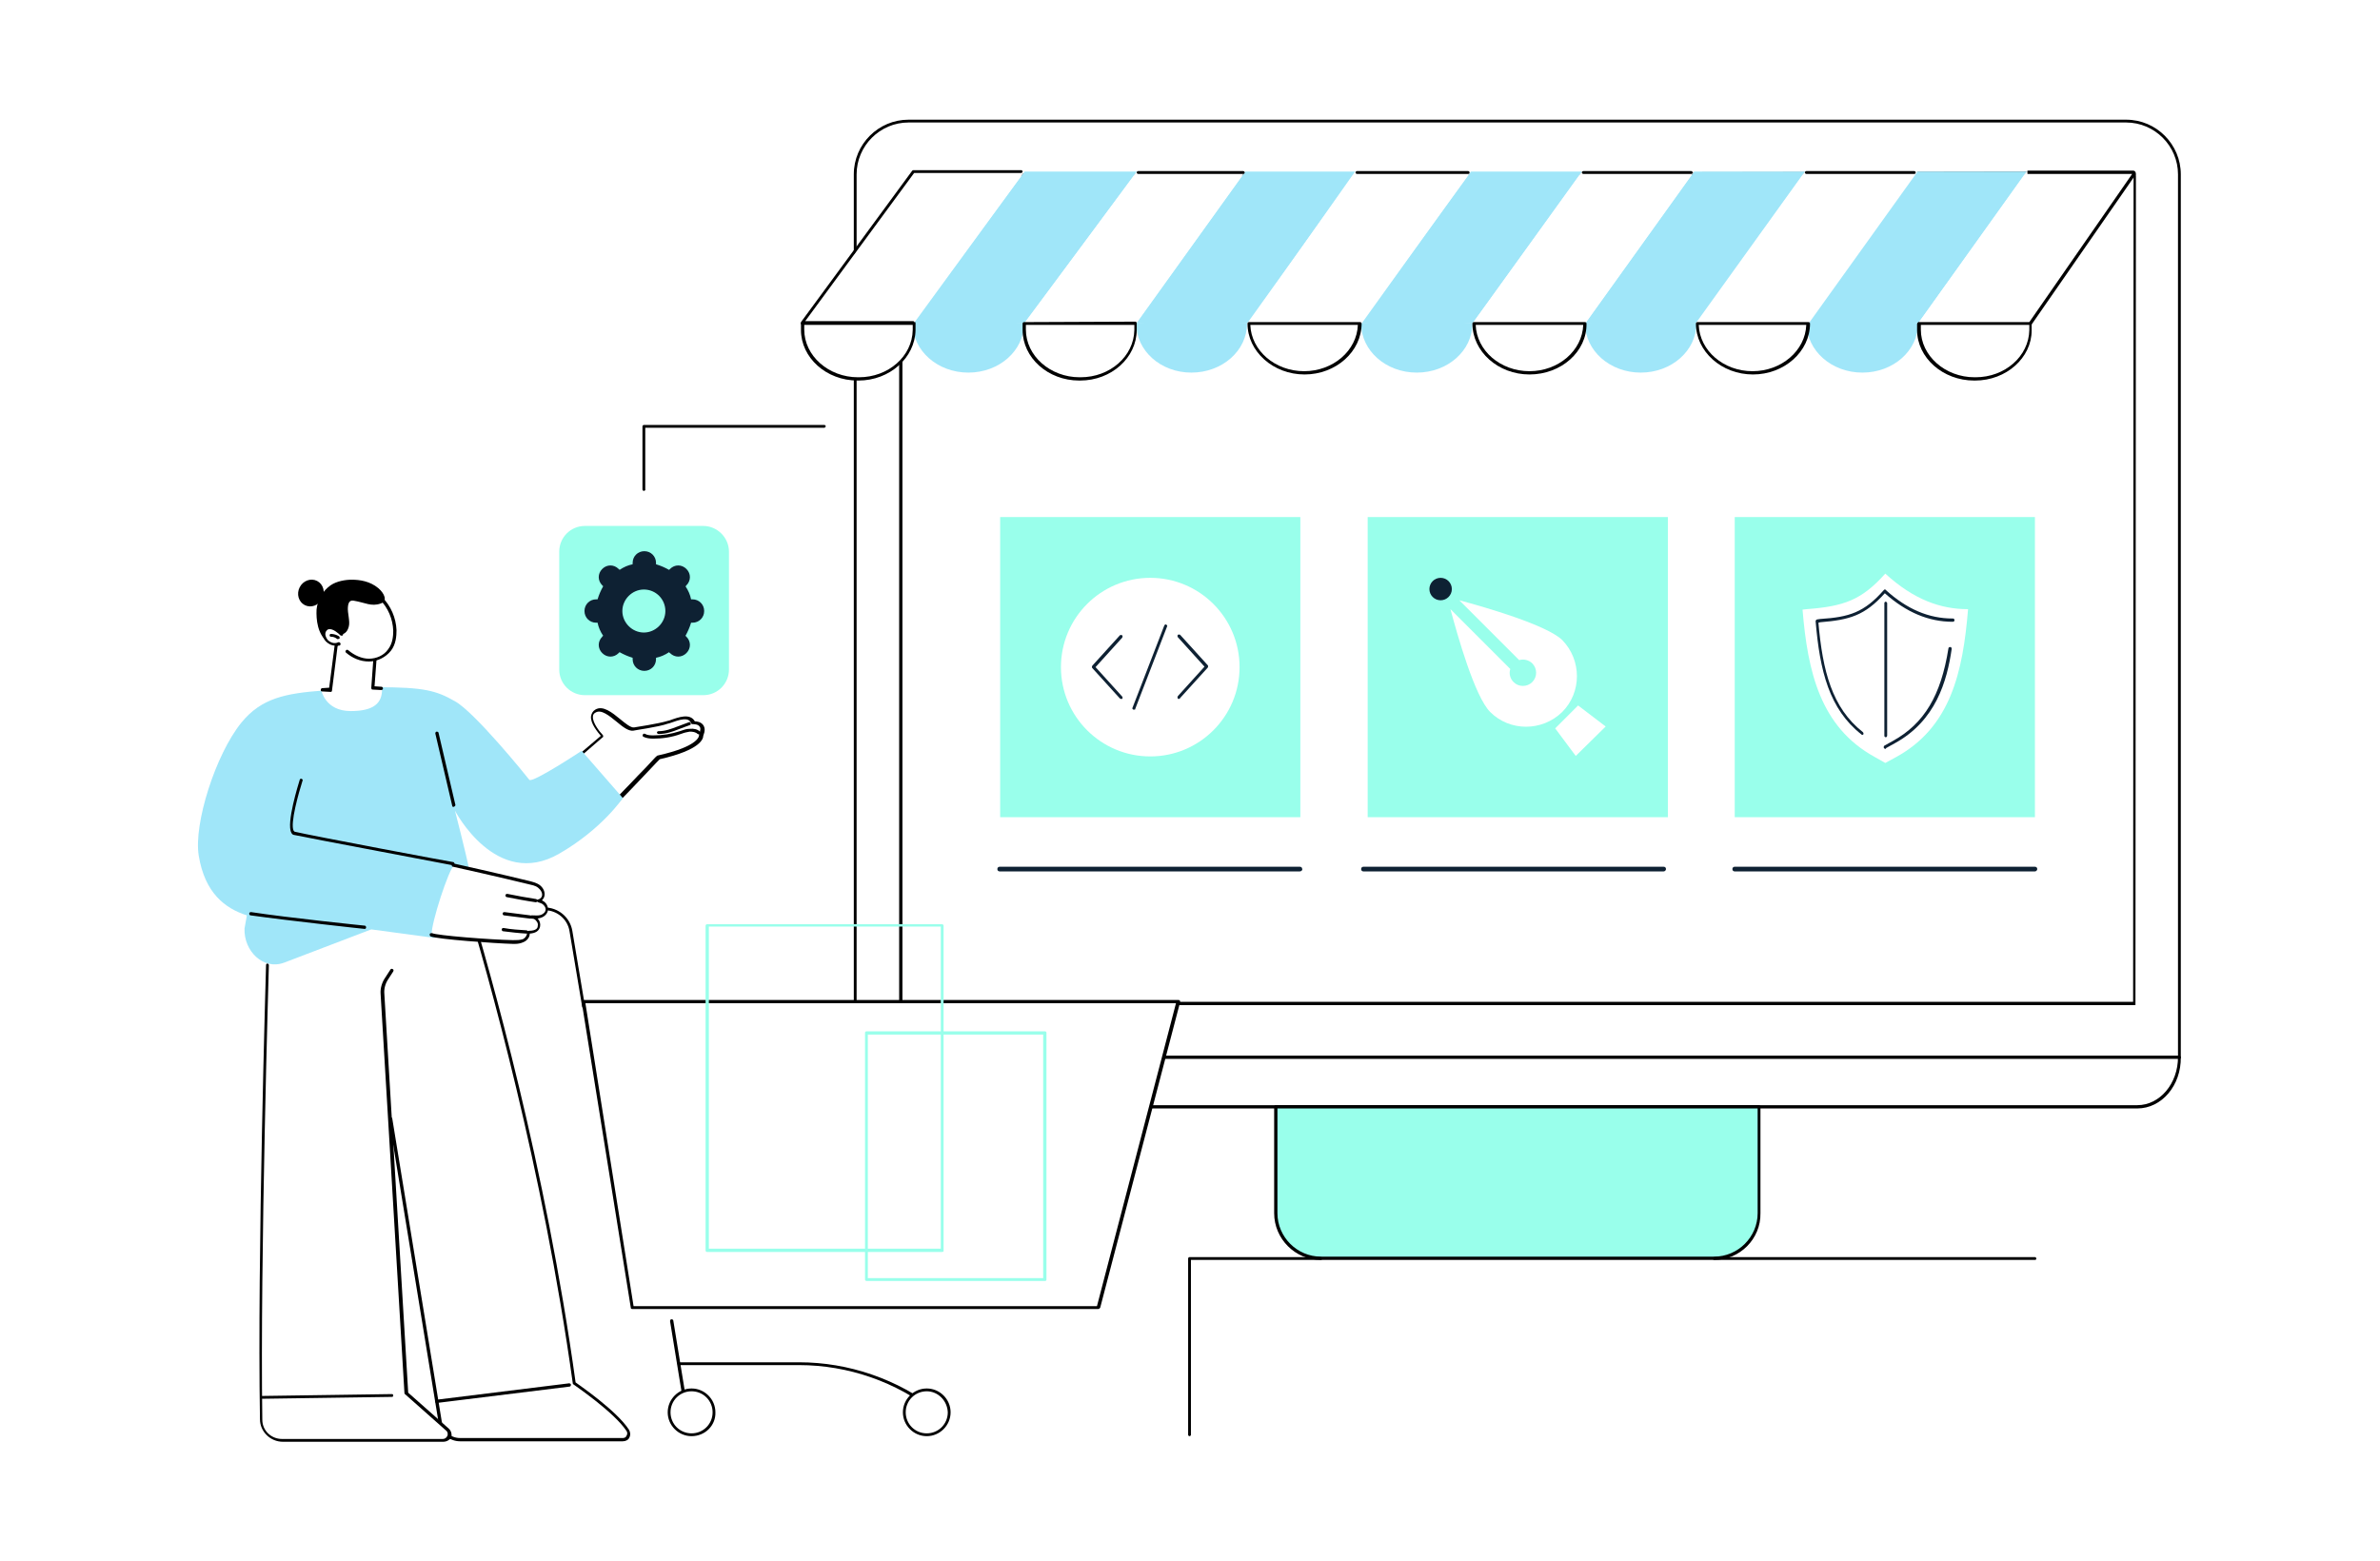 <?xml version="1.0" encoding="utf-8"?>
<!-- Generator: Adobe Illustrator 26.0.1, SVG Export Plug-In . SVG Version: 6.00 Build 0)  -->
<svg version="1.1" id="Layer_1" xmlns="http://www.w3.org/2000/svg" xmlns:xlink="http://www.w3.org/1999/xlink" x="0px" y="0px"
	 viewBox="0 0 509 334" style="enable-background:new 0 0 509 334;" xml:space="preserve">
<style type="text/css">
	.st0{fill:#FFFFFF;}
	.st1{fill:#99FFEB;}
	.st2{fill:#A0E6F9;}
	.st3{fill:#0E2133;}
	.st4{clip-path:url(#SVGID_00000139256888722652235480000012470669496922959001_);}
	.st5{fill:#00AC91;}
	.st6{fill:#5479F7;}
	.st7{opacity:0.5;}
	.st8{fill:#FFFFFF;filter:url(#Adobe_OpacityMaskFilter);}
	.st9{mask:url(#mask0_2207_28450_00000170980330700503734030000004814646237819596674_);}
</style>
<g id="Digital_service_marketplace_2_">
	<g>
		<g>
			<g>
				<path class="st0" d="M462.3,218.6c-0.4-0.2-276.8,1.4-276.8,1.4c-0.3,0.4-2.5,2.1-2.5,2.1v3.9c0,5.9,4,10.7,9,10.7h265.2
					c5,0,9-4.8,9-10.7v-3.9C466.1,222.2,462.7,218.8,462.3,218.6z"/>
				<g>
					<path class="st0" d="M466.1,226.1H182.9V99.6c0-40.7,33-73.7,73.7-73.7h135.8c40.7,0,73.7,33,73.7,73.7V226.1z"/>
					<path d="M466.1,226.5H182.9c-0.2,0-0.3-0.2-0.3-0.3V37.3c0-6.5,5.3-11.7,11.7-11.7h260.4c6.5,0,11.7,5.3,11.7,11.7v188.8
						C466.5,226.3,466.3,226.5,466.1,226.5z M183.3,225.8h282.5V37.3c0-6.1-5-11.1-11.1-11.1H194.3c-6.1,0-11.1,5-11.1,11.1V225.8z"
						/>
				</g>
				<path d="M456.5,215H192.6c-0.2,0-0.3-0.2-0.3-0.3l0-167.8c0-0.4,1.5-2.2,4.5-5.2c4.5-4.6,4.9-4.6,5.1-4.6l253.7-0.4
					c0.4,0,0.8,0,1,0.3c0.2,0.2,0.2,0.4,0.2,0.7l-0.1,177.1C456.8,214.8,456.7,215,456.5,215z M193,214.7L193,214.7L193,214.7z
					 M193,214.3h263.2l0.1-176.7c0-0.1,0-0.2,0-0.2c-0.1-0.1-0.4-0.1-0.6-0.1l-0.1,0l-253.6,0.4c-1,0.5-8.5,8.2-9,9.2L193,214.3z
					 M192.9,46.9L192.9,46.9L192.9,46.9z"/>
				<path d="M457.1,237.1H192c-5.2,0-9.4-4.9-9.4-11c0-0.2,0.2-0.3,0.3-0.3s0.3,0.2,0.3,0.3c0,5.7,3.9,10.3,8.7,10.3h265.2
					c4.8,0,8.7-4.6,8.7-10.3c0-0.2,0.2-0.3,0.3-0.3s0.3,0.2,0.3,0.3C466.5,232.2,462.3,237.1,457.1,237.1z"/>
				<g>
					<path class="st1" d="M366.6,269.2h-84.1c-5.3,0-9.6-4.3-9.6-9.6v-22.8h103.4v22.8C376.2,264.9,371.9,269.2,366.6,269.2z"/>
					<path d="M366.6,269.5h-84.1c-5.5,0-10-4.5-10-10v-22.8c0-0.2,0.2-0.3,0.3-0.3h103.4c0.2,0,0.3,0.2,0.3,0.3v22.8
						C376.6,265,372.1,269.5,366.6,269.5z M273.2,237.1v22.4c0,5.1,4.2,9.3,9.3,9.3h84.1c5.1,0,9.3-4.2,9.3-9.3v-22.4H273.2z"/>
				</g>
			</g>
			<g>
				<g>
					<g>
						<polygon class="st2" points="314.9,69.2 291.2,69.2 314.5,36.7 338.4,36.7 						"/>
						<path class="st2" d="M314.9,69.2c0,5.8-5.3,10.5-11.9,10.5s-11.9-4.7-11.9-10.5l11.9-1.1L314.9,69.2z"/>
					</g>
					<g>
						<polygon class="st2" points="266.7,69.2 243,69.2 266.3,36.7 290,36.7 						"/>
						<path class="st2" d="M266.7,69.2c0,5.8-5.3,10.5-11.9,10.5S243,75,243,69.2l11.9-1.1L266.7,69.2z"/>
					</g>
					<g>
						<polygon class="st2" points="219,69.2 195.2,69.2 219.1,36.7 243.2,36.7 						"/>
						<path class="st2" d="M219,69.2c0,5.8-5.3,10.5-11.9,10.5c-6.6,0-11.9-4.7-11.9-10.5l11.9-1.1L219,69.2z"/>
					</g>
					<g>
						<polygon class="st2" points="362.8,69.2 339,69.2 362.3,36.7 386.1,36.7 						"/>
						<path class="st2" d="M362.8,69.2c0,5.8-5.3,10.5-11.9,10.5S339,75,339,69.2l11.9-1.5L362.8,69.2z"/>
					</g>
					<g>
						<polygon class="st2" points="410.2,69.2 386.4,69.2 409.7,36.7 433.5,36.7 						"/>
						<path class="st2" d="M410.2,69.2c0,5.8-5.3,10.5-11.9,10.5s-11.9-4.7-11.9-10.5l11.9-1.5L410.2,69.2z"/>
					</g>
					<g>
						<polygon class="st0" points="339,69.2 315,69.1 338.3,36.7 362.3,36.7 						"/>
						<g>
							<path class="st0" d="M339,69.2c0,5.8-5.3,10.5-11.9,10.5s-11.9-4.7-11.9-10.5l11.9,0L339,69.2z"/>
							<path d="M327.1,80.1c-6.7,0-12.2-4.9-12.2-10.9c0-0.2,0.2-0.3,0.3-0.3H339c0.2,0,0.3,0.2,0.3,0.3
								C339.4,75.2,333.9,80.1,327.1,80.1z M315.6,69.5c0.2,5.5,5.3,9.9,11.5,9.9c6.2,0,11.3-4.4,11.5-9.9H315.6z"/>
						</g>
						<path d="M361.7,37.2h-23.1c-0.2,0-0.3-0.2-0.3-0.3c0-0.2,0.2-0.3,0.3-0.3h23.1c0.2,0,0.3,0.2,0.3,0.3
							C362,37.1,361.9,37.2,361.7,37.2z"/>
					</g>
					<g>
						<polygon class="st0" points="386.8,69.2 362.7,69.1 386,36.7 410.1,36.7 						"/>
						<g>
							<path class="st0" d="M386.8,69.2c0,5.8-5.3,10.5-11.9,10.5c-6.6,0-11.9-4.7-11.9-10.5l11.9,0L386.8,69.2z"/>
							<path d="M374.9,80.1c-6.7,0-12.2-4.9-12.2-10.9c0-0.2,0.2-0.3,0.3-0.3h23.8c0.2,0,0.3,0.2,0.3,0.3
								C387.1,75.2,381.6,80.1,374.9,80.1z M363.3,69.5c0.2,5.5,5.3,9.9,11.5,9.9c6.2,0,11.3-4.4,11.5-9.9H363.3z"/>
						</g>
						<path d="M409.4,37.2h-23.1c-0.2,0-0.3-0.2-0.3-0.3c0-0.2,0.2-0.3,0.3-0.3h23.1c0.2,0,0.3,0.2,0.3,0.3
							C409.7,37.1,409.6,37.2,409.4,37.2z"/>
					</g>
					<g>
						<g>
							<path class="st0" d="M422.4,81h-0.2c-6.5,0-11.8-4.7-11.8-10.5c0,0,0,0,0,0l0-1.3l7.7-4.1l16.1,4v1.4c0,0,0,0.1,0,0.1
								C434.2,76.4,428.9,81,422.4,81z"/>
							<path d="M422.4,81.4h-0.2c-6.7,0-12.2-4.9-12.2-10.8l0,0l0-1.3c0-0.1,0.1-0.2,0.2-0.3l7.7-4.1c0.1,0,0.2,0,0.2,0l16.1,4
								c0.2,0,0.3,0.2,0.3,0.3l0,1.5C434.5,76.5,429.1,81.4,422.4,81.4z M410.8,69.4l0,1.1l0,0c0,5.6,5.2,10.2,11.5,10.2h0.2
								c6.3,0,11.4-4.5,11.5-10.1l0-1.2l-15.7-3.9L410.8,69.4z"/>
						</g>
						<path class="st0" d="M456.5,37l-22.2,32.2l-24.1,0l23.2-32.5c0,0,19.7,0,22.9,0C456.5,36.7,456.6,36.8,456.5,37z"/>
						<path d="M434.2,69.5h-23.8c-0.2,0-0.3-0.2-0.3-0.3c0-0.2,0.2-0.3,0.3-0.3h23.6L456,37.2c-3.8,0-22.4,0-22.4,0v-0.7
							c0,0,19.5,0,22.6,0c0.2,0,0.4,0.1,0.5,0.3c0.1,0.2,0.1,0.4,0,0.6l-22.2,32C434.5,69.5,434.4,69.5,434.2,69.5z"/>
					</g>
					<g>
						<path class="st0" d="M266.3,36.7l-23.4,32.5h-23.8l24-32.5C243.1,36.7,265.5,36.7,266.3,36.7z"/>
						<g>
							<path class="st0" d="M231,81h-0.2c-6.5,0-11.8-4.7-11.8-10.5c0,0,0,0,0,0l0-1.3l23.8-0.1v1.4c0,0,0,0.1,0,0.1
								C242.8,76.4,237.5,81,231,81z"/>
							<path d="M231,81.4h-0.2c-6.7,0-12.1-4.9-12.1-10.8l0-1.4c0-0.2,0.2-0.3,0.3-0.3l23.8-0.1c0.1,0,0.2,0,0.2,0.1
								c0.1,0.1,0.1,0.2,0.1,0.2l0,1.5C243.1,76.5,237.7,81.4,231,81.4z M219.4,69.5l0,1c0,5.6,5.2,10.2,11.5,10.2h0.2
								c6.3,0,11.4-4.5,11.5-10.1l0-1.1L219.4,69.5z"/>
						</g>
						<path d="M243.4,37.2c-0.2,0-0.3-0.2-0.3-0.3c0-0.2,0.2-0.3,0.3-0.3c3.5,0,7.1,0,10.7,0c3.8,0,7.7,0,11.8,0
							c0.2,0,0.3,0.2,0.3,0.3c0,0.2-0.2,0.3-0.3,0.3c-4.1,0-8,0-11.8,0C250.4,37.2,246.9,37.2,243.4,37.2z"/>
					</g>
					<g>
						<polygon class="st0" points="291,69.2 266.9,69.2 289.8,36.7 314.6,36.7 						"/>
						<g>
							<path class="st0" d="M290.9,69.2c0,5.8-5.3,10.5-11.9,10.5s-11.9-4.7-11.9-10.5H290.9z"/>
							<path d="M279,80.1c-6.7,0-12.2-4.9-12.2-10.9c0-0.2,0.2-0.3,0.3-0.3h23.8c0.2,0,0.3,0.2,0.3,0.3
								C291.2,75.2,285.7,80.1,279,80.1z M267.4,69.5c0.2,5.5,5.3,9.9,11.5,9.9c6.2,0,11.3-4.4,11.5-9.9H267.4z"/>
						</g>
						<path d="M314,37.2h-23.8c-0.2,0-0.3-0.2-0.3-0.3c0-0.2,0.2-0.3,0.3-0.3H314c0.2,0,0.3,0.2,0.3,0.3
							C314.3,37.1,314.2,37.2,314,37.2z"/>
					</g>
					<g>
						<g>
							<path class="st0" d="M183.6,81h-0.2c-6.5,0-11.8-4.7-11.8-10.5c0,0,0,0,0,0l0-1.3l7.7-4.1l16.1,4v1.4c0,0,0,0.1,0,0.1
								C195.4,76.4,190.1,81,183.6,81z"/>
							<path d="M183.6,81.4h-0.2c-6.7,0-12.1-4.9-12.1-10.8l0-1.4c0-0.1,0.1-0.2,0.2-0.3l7.7-4.1c0.1,0,0.2,0,0.2,0l16.1,4
								c0.2,0,0.3,0.2,0.3,0.3l0,1.5C195.7,76.5,190.3,81.4,183.6,81.4z M172,69.4l0,1.1c0,5.6,5.2,10.2,11.5,10.2h0.2
								c6.3,0,11.4-4.5,11.5-10.1l0-1.2l-15.7-3.9L172,69.4z"/>
						</g>
						<path class="st0" d="M219.1,36.7l-23.7,32.5h-23.8l24.2-32.5C195.8,36.7,218.4,36.7,219.1,36.7z"/>
						<path d="M195.4,69.5h-23.8c-0.1,0-0.2-0.1-0.3-0.2c-0.1-0.1,0-0.3,0-0.4l23.8-32.4c0.1-0.1,0.2-0.1,0.3-0.1c0.1,0,9,0,23,0
							c0.2,0,0.3,0.2,0.3,0.3c0,0.2-0.2,0.3-0.3,0.3c-13,0-21.6,0-22.9,0l-23.3,31.7h23.1c0.2,0,0.3,0.2,0.3,0.3
							C195.8,69.4,195.6,69.5,195.4,69.5z"/>
					</g>
				</g>
			</g>
		</g>
		<rect x="213.9" y="110.6" class="st1" width="64.2" height="64.2"/>
		<rect x="292.5" y="110.6" class="st1" width="64.2" height="64.2"/>
		<rect x="371" y="110.6" class="st1" width="64.2" height="64.2"/>
		<g>
			<path class="st3" d="M278,186.4h-64.2c-0.3,0-0.5-0.2-0.5-0.5c0-0.3,0.2-0.5,0.5-0.5H278c0.3,0,0.5,0.2,0.5,0.5
				C278.6,186.1,278.3,186.4,278,186.4z"/>
			<path class="st3" d="M355.8,186.4h-64.2c-0.3,0-0.5-0.2-0.5-0.5c0-0.3,0.2-0.5,0.5-0.5h64.2c0.3,0,0.5,0.2,0.5,0.5
				C356.3,186.1,356.1,186.4,355.8,186.4z"/>
			<path class="st3" d="M435.2,186.4H371c-0.3,0-0.5-0.2-0.5-0.5c0-0.3,0.2-0.5,0.5-0.5h64.2c0.3,0,0.5,0.2,0.5,0.5
				C435.7,186.1,435.5,186.4,435.2,186.4z"/>
		</g>
		<g>
			<g>
				<path class="st0" d="M312.1,128.4l12.8,12.8c1-0.3,2.1,0,2.8,0.7c1.1,1.1,1.1,2.9,0,4s-2.9,1.1-4,0c-0.8-0.8-1-1.9-0.7-2.8
					l-12.8-12.8c1.5,5.6,5.2,18.7,8.5,22c4.2,4.2,11.1,4.2,15.4,0c4.2-4.2,4.2-11.1,0-15.4C330.8,133.7,317.7,129.9,312.1,128.4z"/>
				<polygon class="st0" points="343.4,155.4 337,161.7 332.6,155.8 337.5,150.9 				"/>
			</g>
			<circle class="st3" cx="308.1" cy="126" r="2.4"/>
		</g>
		<g>
			<circle class="st0" cx="246" cy="142.7" r="19.1"/>
			<g>
				<g>
					<path class="st3" d="M239.8,149.5c-0.1,0-0.2,0-0.3-0.1l-5.9-6.5c-0.1-0.1-0.1-0.3,0-0.5l5.9-6.5c0.1-0.1,0.3-0.1,0.5,0
						c0.1,0.1,0.1,0.3,0,0.5l-5.7,6.3l5.7,6.3c0.1,0.1,0.1,0.4,0,0.5C240,149.5,239.9,149.5,239.8,149.5z"/>
					<path class="st3" d="M252.1,149.5c-0.1,0-0.2,0-0.2-0.1c-0.1-0.1-0.1-0.3,0-0.5l5.7-6.3l-5.7-6.3c-0.1-0.1-0.1-0.4,0-0.5
						c0.1-0.1,0.4-0.1,0.5,0l5.9,6.5c0.1,0.1,0.1,0.3,0,0.5l-5.9,6.5C252.3,149.5,252.2,149.5,252.1,149.5z"/>
				</g>
				<path class="st3" d="M242.5,151.8c0,0-0.1,0-0.1,0c-0.2-0.1-0.3-0.3-0.2-0.4l6.8-17.6c0.1-0.2,0.3-0.3,0.4-0.2
					c0.2,0.1,0.3,0.3,0.2,0.4l-6.8,17.6C242.8,151.8,242.7,151.8,242.5,151.8z"/>
			</g>
		</g>
		<g>
			<path class="st0" d="M403.2,163.2l-2.3-1.3c-11.6-6.4-14.3-18.2-15.4-31.5l0.9-0.1c7.9-0.6,11.7-1.9,16.8-7.6
				c6.1,5.6,11.9,7.6,17.6,7.6l0.1,0c-1.1,13.4-3.7,25.3-15.5,31.7L403.2,163.2z"/>
			<path class="st3" d="M398.3,157.2c-0.1,0-0.1,0-0.2-0.1c-6.9-5.4-8.9-13.6-9.8-24.2c0-0.2,0.1-0.3,0.3-0.4l0.7-0.1
				c6.2-0.4,9.4-1.4,13.6-6.2c0.1-0.1,0.1-0.1,0.2-0.1c0.1,0,0.2,0,0.2,0.1c4.5,4.1,9.2,6.1,14.3,6.1c0,0,0,0,0.1,0l0,0
				c0.2,0,0.3,0.2,0.3,0.4c0,0.2-0.2,0.3-0.4,0.3l0,0c-5.1,0-9.9-2-14.5-6.1c-4.3,4.8-7.6,5.7-13.8,6.2l-0.4,0.1
				c0.9,10.3,2.9,18.2,9.5,23.4c0.1,0.1,0.2,0.3,0.1,0.5C398.5,157.1,398.4,157.2,398.3,157.2z"/>
			<path class="st3" d="M403.2,160.2c-0.1,0-0.2-0.1-0.3-0.2c-0.1-0.2,0-0.4,0.1-0.5l1.8-1c6.7-3.7,10.3-9.7,11.9-19.8
				c0-0.2,0.2-0.3,0.4-0.3c0.2,0,0.3,0.2,0.3,0.4c-1,6.9-3.4,15.4-12.2,20.2l-1.8,1C403.3,160.2,403.2,160.2,403.2,160.2z"/>
			<path class="st3" d="M403.3,157.7c-0.2,0-0.3-0.2-0.3-0.3V129c0-0.2,0.2-0.3,0.3-0.3s0.3,0.2,0.3,0.3v28.3
				C403.6,157.5,403.5,157.7,403.3,157.7z"/>
		</g>
		<g>
			<path d="M435.2,269.5h-68.6c-0.2,0-0.3-0.2-0.3-0.3c0-0.2,0.2-0.3,0.3-0.3h68.6c0.2,0,0.3,0.2,0.3,0.3
				C435.5,269.4,435.4,269.5,435.2,269.5z"/>
			<path d="M254.4,307.2c-0.2,0-0.3-0.2-0.3-0.3v-37.7c0-0.2,0.2-0.3,0.3-0.3h28.1c0.2,0,0.3,0.2,0.3,0.3c0,0.2-0.2,0.3-0.3,0.3
				h-27.8v37.4C254.7,307.1,254.5,307.2,254.4,307.2z"/>
		</g>
	</g>
	<g>
		<g>
			<g>
				<g>
					<polygon class="st0" points="135.2,279.7 234.9,279.7 252,214.3 124.8,214.3 					"/>
					<path d="M234.9,280h-99.7c-0.2,0-0.3-0.1-0.3-0.3l-10.5-65.4c0-0.1,0-0.2,0.1-0.3c0.1-0.1,0.2-0.1,0.3-0.1H252
						c0.1,0,0.2,0,0.3,0.1c0.1,0.1,0.1,0.2,0.1,0.3l-17.1,65.4C235.2,279.9,235,280,234.9,280z M135.5,279.4h99.1l16.9-64.8H125.2
						L135.5,279.4z"/>
				</g>
				<g>
					<g>
						<path class="st0" d="M143.7,282.6l3.1,19L143.7,282.6z"/>
						<path d="M146.7,301.9c-0.2,0-0.3-0.1-0.3-0.3l-3.1-19c0-0.2,0.1-0.4,0.3-0.4c0.2,0,0.4,0.1,0.4,0.3l3.1,19
							C147.1,301.7,147,301.9,146.7,301.9C146.8,301.9,146.7,301.9,146.7,301.9z"/>
					</g>
					<path d="M200.1,302.2c-0.1,0-0.1,0-0.2-0.1c-8.2-6.5-18.5-10.1-29-10.1h-25.7c-0.2,0-0.3-0.2-0.3-0.3c0-0.2,0.2-0.3,0.3-0.3
						h25.7c10.6,0,21.1,3.6,29.5,10.2c0.1,0.1,0.2,0.3,0.1,0.5C200.3,302.2,200.2,302.2,200.1,302.2z"/>
					<g>
						<circle class="st0" cx="147.9" cy="302.1" r="4.8"/>
						<path d="M147.9,307.2c-2.8,0-5.1-2.3-5.1-5.1c0-2.8,2.3-5.1,5.1-5.1c2.8,0,5.1,2.3,5.1,5.1
							C153.1,304.9,150.8,307.2,147.9,307.2z M147.9,297.6c-2.5,0-4.5,2-4.5,4.5c0,2.5,2,4.5,4.5,4.5c2.5,0,4.5-2,4.5-4.5
							C152.4,299.6,150.4,297.6,147.9,297.6z"/>
					</g>
					<g>
						<circle class="st0" cx="198.2" cy="302.1" r="4.8"/>
						<path d="M198.2,307.2c-2.8,0-5.1-2.3-5.1-5.1c0-2.8,2.3-5.1,5.1-5.1c2.8,0,5.1,2.3,5.1,5.1C203.3,304.9,201,307.2,198.2,307.2
							z M198.2,297.6c-2.5,0-4.5,2-4.5,4.5c0,2.5,2,4.5,4.5,4.5c2.5,0,4.5-2,4.5-4.5C202.6,299.6,200.6,297.6,198.2,297.6z"/>
					</g>
				</g>
			</g>
			<g>
				<path class="st1" d="M201.5,267.8h-50.3c-0.2,0-0.3-0.2-0.3-0.3v-69.5c0-0.2,0.2-0.3,0.3-0.3h50.3c0.2,0,0.3,0.2,0.3,0.3v69.5
					C201.9,267.6,201.7,267.8,201.5,267.8z M151.6,267.1h49.6v-68.9h-49.6V267.1z"/>
				<path class="st1" d="M223.5,274h-38.2c-0.2,0-0.3-0.2-0.3-0.3v-52.8c0-0.2,0.2-0.3,0.3-0.3h38.2c0.2,0,0.3,0.2,0.3,0.3v52.8
					C223.8,273.9,223.7,274,223.5,274z M185.6,273.4h37.5v-52.1h-37.5V273.4z"/>
			</g>
		</g>
		<g>
			<g>
				<g>
					<path class="st0" d="M133.2,308H98.4c-2.1,0-3.9-1.6-4.3-3.7L77.3,201.5l20-15.7c0,0,17.1,49.4,25.5,110c0,0,8.7,5.9,11.5,10.1
						C134.8,306.8,134.2,308,133.2,308z"/>
					<path d="M133.2,308.3H98.4c-2.3,0-4.3-1.7-4.6-4l-10.6-64.9c0-0.2,0.1-0.4,0.3-0.4c0.2,0,0.4,0.1,0.4,0.3l10.6,64.9
						c0.3,2,1.9,3.4,3.9,3.4h34.8c0.4,0,0.7-0.2,0.8-0.5c0.2-0.3,0.2-0.7,0-1c-2.7-4.1-11.3-9.9-11.4-10c-0.1-0.1-0.1-0.1-0.1-0.2
						c-6.4-46.1-18.2-87.8-23-103.6c-0.1-0.2,0-0.4,0.2-0.4c0.2-0.1,0.4,0,0.4,0.2c4.8,15.8,16.6,57.4,23,103.6
						c1.1,0.8,8.8,6.1,11.4,10.1c0.3,0.5,0.4,1.1,0.1,1.7C134.4,308,133.8,308.3,133.2,308.3z"/>
				</g>
				<path class="st0" d="M97.3,185.8l-40.1,16.4c0,0-1.9,66.4-1.3,101.3c0,2.5,2.1,4.5,4.6,4.5h34.4c1.3,0,1.9-1.6,0.9-2.4l-8.8-7.8
					l-4.1-69.3L95.3,196L97.3,185.8z"/>
				<path d="M94.8,308.4H60.5c-2.7,0-4.9-2.2-4.9-4.8C55,269,56.9,207,56.9,206.4c0-0.2,0.2-0.3,0.3-0.3c0,0,0,0,0,0
					c0.2,0,0.3,0.2,0.3,0.4c0,0.6-1.9,62.6-1.4,97.2c0,2.3,1.9,4.1,4.2,4.1h34.4c0.5,0,0.8-0.3,1-0.7c0.1-0.3,0.1-0.8-0.3-1.1
					l-8.8-7.8c-0.1-0.1-0.1-0.1-0.1-0.2l-5.1-85.4c-0.1-1.2,0.3-2.5,1-3.5l1.1-1.7c0.1-0.2,0.3-0.2,0.5-0.1c0.2,0.1,0.2,0.3,0.1,0.5
					l-1.1,1.7c-0.6,0.9-0.9,2-0.8,3.1l5.1,85.3l8.7,7.7c0.5,0.5,0.7,1.2,0.5,1.9C96.2,308,95.5,308.4,94.8,308.4z"/>
				<path d="M56.1,299.2c-0.2,0-0.3-0.1-0.3-0.3c0-0.2,0.1-0.3,0.3-0.3l27.7-0.4c0,0,0,0,0,0c0.2,0,0.3,0.1,0.3,0.3
					c0,0.2-0.1,0.3-0.3,0.3L56.1,299.2C56.1,299.2,56.1,299.2,56.1,299.2z"/>
				<path d="M93.4,300.1c-0.2,0-0.3-0.1-0.3-0.3c0-0.2,0.1-0.4,0.3-0.4l28.3-3.5c0.2,0,0.4,0.1,0.4,0.3c0,0.2-0.1,0.4-0.3,0.4
					L93.4,300.1C93.4,300.1,93.4,300.1,93.4,300.1z"/>
			</g>
			<g>
				<g>
					<path class="st0" d="M122.6,162.8l6.3-5.3c0,0-3.9-3.9-1.5-5.4c2.4-1.5,6.2,4.1,8.2,3.9c0,0,5.3-0.8,7.3-1.5
						c1.9-0.7,4.7-1.8,5.4,0.1c0,0,2.9-0.2,1.7,2.7c0,0,0.5,2.6-9.1,4.7c-0.4,0.1-4.3,5.8-11,10.5
						C126.5,169.2,124.8,166.9,122.6,162.8z"/>
					<path d="M130,173.4c-0.1,0-0.2,0-0.2-0.1c-3.5-3.3-5.3-6.4-7.4-10.4c-0.1-0.1,0-0.3,0.1-0.4l6-5.1c-0.6-0.7-2.3-2.7-2.1-4.2
						c0.1-0.6,0.4-1.1,0.9-1.4c1.6-1,3.6,0.6,5.3,2c1.1,0.9,2.3,1.9,3,1.8c0,0,5.3-0.8,7.2-1.4l0.4-0.1c1.9-0.7,4.4-1.6,5.4,0.2
						c0.4,0,1.3,0.1,1.8,0.8c0.4,0.6,0.4,1.3,0,2.3c0,0.6-0.5,3-9.3,5c-0.2,0.2-1.2,1.2-2.3,2.4c-2,2.1-5,5.3-8.4,8.7
						C130.1,173.4,130.1,173.4,130,173.4z M123,162.8c2,3.8,3.7,6.7,6.9,9.8c3.4-3.3,6.2-6.4,8.2-8.4c2.1-2.3,2.4-2.6,2.6-2.6
						c9-2,8.8-4.3,8.8-4.3c0-0.1,0-0.1,0-0.2c0.3-0.8,0.4-1.4,0.1-1.7c-0.3-0.5-1.2-0.5-1.5-0.5c-0.1,0-0.3-0.1-0.3-0.2
						c-0.5-1.4-2.4-0.8-4.6,0l-0.4,0.1c-1.9,0.7-7.1,1.4-7.4,1.5c-1,0.1-2.2-0.8-3.5-1.9c-1.6-1.3-3.3-2.7-4.5-2
						c-0.4,0.2-0.6,0.5-0.6,0.9c-0.1,1.3,1.5,3.3,2.1,3.9c0.1,0.1,0.1,0.2,0.1,0.3c0,0.1,0,0.2-0.1,0.2L123,162.8z"/>
					<path d="M139.7,158c-0.7,0-1.5-0.1-2.1-0.4c-0.2-0.1-0.2-0.3-0.1-0.5c0.1-0.2,0.3-0.2,0.5-0.1c0.5,0.3,1.2,0.3,1.8,0.3
						c1.9,0,3.8-0.3,5.6-0.9l0.3-0.1c0.6-0.2,1.1-0.4,1.8-0.4c0.9-0.1,1.7,0.1,2.2,0.6c0.1,0.1,0.1,0.3,0,0.5
						c-0.1,0.1-0.3,0.1-0.5,0c-0.4-0.4-1-0.5-1.7-0.5c-0.5,0.1-1.1,0.2-1.6,0.4l-0.3,0.1C143.7,157.7,141.7,158,139.7,158
						C139.7,158,139.7,158,139.7,158z"/>
					<path d="M140.9,157C140.9,157,140.9,157,140.9,157c-0.3,0-0.4-0.2-0.4-0.3c0-0.2,0.2-0.3,0.3-0.3c0,0,0,0,0.1,0
						c1.4,0,2.7-0.5,4-1l2.4-0.9c0.2-0.1,0.4,0,0.4,0.2c0.1,0.2,0,0.4-0.2,0.4l-2.4,0.9C143.9,156.5,142.4,157,140.9,157z"/>
				</g>
				<path d="M124.8,215.6c-0.2,0-0.3-0.1-0.3-0.3l-2.7-16.1c-0.4-2.6-2.7-4.5-5.3-4.5H87.5c-0.2,0-0.3-0.2-0.3-0.3
					c0-0.2,0.2-0.3,0.3-0.3h28.9c3,0,5.5,2.1,6,5l2.7,16.1C125.1,215.4,125,215.6,124.8,215.6C124.8,215.6,124.8,215.6,124.8,215.6z
					"/>
				<g>
					<g>
						<path class="st2" d="M100.3,185.8c-0.7-3.5-3-12.4-3-12.4s8.8,17,22.3,9.2c9.2-5.3,13.6-11.9,13.6-11.9l-8.8-10.1
							c0,0-10.6,7-11.2,6.2c-0.6-0.8-11.7-14.5-15.9-16.8c-4-2.3-6.7-3-16.4-3c-0.2,0.7,0.8,1.4,0.4,2c-0.9,1.1-2.4,1.7-3.8,2
							c-1.3,0.2-2.8,0.1-4.1-0.2c-1.2-0.3-2.3-0.9-3.2-1.8c-0.4-0.4-0.7-0.9-1-1.3c-8.1,0.6-13.3,1.6-17.6,6.9
							c-5.5,6.8-10.2,21.6-9.1,28.4c1.3,8,5.6,11.3,10.3,12.8l-0.5,2.8c-0.2,4.8,4,9,8.5,7.3l18.6-7.1l13.4,1.8
							C94.8,199.7,100.3,185.8,100.3,185.8z"/>
					</g>
					<path d="M97,172.6c-0.2,0-0.3-0.1-0.3-0.3l-3.6-15.4c0-0.2,0.1-0.4,0.3-0.4c0.2,0,0.4,0.1,0.4,0.3l3.6,15.4
						C97.4,172.3,97.3,172.5,97,172.6C97.1,172.6,97,172.6,97,172.6z"/>
					<path d="M78,198.7C77.9,198.7,77.9,198.7,78,198.7c-0.2,0-16.6-1.8-24.4-2.9c-0.2,0-0.3-0.2-0.3-0.4c0-0.2,0.2-0.3,0.4-0.3
						c7.8,1.2,24.2,2.9,24.3,2.9c0.2,0,0.3,0.2,0.3,0.4C78.3,198.6,78.1,198.7,78,198.7z"/>
					<path d="M96.9,185.1C96.9,185.1,96.9,185.1,96.9,185.1c-0.4-0.1-30.7-5.8-34-6.5c-0.2,0-0.5-0.2-0.6-0.5
						c-1.1-2,1.5-10.3,1.8-11.3c0.1-0.2,0.2-0.3,0.4-0.2c0.2,0.1,0.3,0.2,0.2,0.4c-0.8,2.5-2.7,9.2-1.9,10.7
						c0.1,0.1,0.2,0.2,0.2,0.2c3.3,0.8,33.6,6.5,33.9,6.5c0.2,0,0.3,0.2,0.3,0.4C97.2,185,97.1,185.1,96.9,185.1z"/>
				</g>
				<g>
					<path class="st0" d="M112.9,199.4c1.1,0,2.1-0.3,2.3-1.3c0.2-1-0.6-2-1.6-2c0.7,0.1,1.4,0.1,2.1-0.1c0.7-0.2,1.3-0.8,1.3-1.5
						c0-0.6-0.4-1.2-0.9-1.5c-0.3-0.2-0.5-0.3-0.8-0.3c0.5-0.1,0.9-0.5,1-0.9c0.2-0.8-0.2-1.6-0.9-2.1c-0.7-0.5-1.5-0.7-2.3-0.9
						c-5.3-1.3-16-3.7-16-3.7c-1.1,0.8-4.9,12.3-4.8,14.9c1.1,0.6,12.8,1.4,17.4,1.6c0.8,0,1.6,0,2.3-0.3
						C112.5,200.9,113.1,200.2,112.9,199.4z"/>
					<path d="M110.2,201.9c-0.2,0-0.4,0-0.6,0c-3.7-0.1-16.2-1-17.5-1.6c-0.2-0.1-0.2-0.3-0.2-0.5c0.1-0.2,0.3-0.2,0.5-0.2
						c1,0.5,12.3,1.4,17.3,1.5c0.8,0,1.5,0,2.1-0.2c0.5-0.2,1-0.9,0.9-1.4c0-0.1,0-0.2,0.1-0.3c0.1-0.1,0.2-0.1,0.3-0.1
						c1.6,0,1.9-0.6,1.9-1c0.1-0.4,0-0.8-0.3-1.1c-0.2-0.3-0.5-0.5-0.9-0.5c0,0-0.1,0-0.1,0c-0.2,0-0.3-0.2-0.3-0.4
						c0-0.2,0.2-0.3,0.3-0.3c0.1,0,0.1,0,0.2,0c0.6,0,1.2,0.1,1.8-0.1c0.5-0.2,1-0.6,1-1.2c0-0.4-0.3-0.9-0.8-1.2
						c-0.2-0.1-0.5-0.2-0.8-0.3c-0.1,0-0.3-0.2-0.3-0.3c0-0.2,0.1-0.3,0.3-0.3c0.4-0.1,0.7-0.4,0.8-0.7c0.2-0.7-0.3-1.4-0.8-1.8
						c-0.6-0.5-1.4-0.6-2.2-0.8c-5.3-1.3-15.9-3.7-16-3.7c-0.2,0-0.3-0.2-0.3-0.4c0-0.2,0.2-0.3,0.4-0.3c0.1,0,10.7,2.4,16,3.7
						c0.8,0.2,1.7,0.4,2.4,0.9c0.7,0.5,1.3,1.5,1,2.5c-0.1,0.3-0.3,0.6-0.5,0.8c0.1,0,0.1,0.1,0.2,0.1c0.6,0.3,1.1,1,1.1,1.8
						c0,0.9-0.8,1.6-1.5,1.8c-0.2,0.1-0.5,0.1-0.7,0.2c0,0,0,0.1,0.1,0.1c0.4,0.5,0.5,1.1,0.4,1.6c-0.2,0.9-0.9,1.4-2.2,1.5
						c0,0.8-0.6,1.5-1.3,1.8C111.4,201.8,110.7,201.9,110.2,201.9z"/>
					<path d="M114.6,193C114.6,193,114.6,193,114.6,193c-2.1-0.3-4.1-0.7-6.2-1.1c-0.2,0-0.3-0.2-0.3-0.4c0-0.2,0.2-0.3,0.4-0.3
						c2,0.4,4.1,0.8,6.1,1.1c0.2,0,0.3,0.2,0.3,0.4C114.9,192.8,114.8,193,114.6,193z"/>
					<path d="M113.4,196.5C113.4,196.5,113.4,196.5,113.4,196.5l-5.6-0.7c-0.2,0-0.3-0.2-0.3-0.4c0-0.2,0.2-0.3,0.4-0.3l5.5,0.7
						c0.2,0,0.3,0.2,0.3,0.4C113.7,196.4,113.6,196.5,113.4,196.5z"/>
					<path d="M112.6,199.7C112.6,199.7,112.6,199.7,112.6,199.7c-1.7-0.1-3.4-0.3-5-0.5c-0.2,0-0.3-0.2-0.3-0.4
						c0-0.2,0.2-0.3,0.4-0.3c1.6,0.3,3.3,0.4,4.9,0.5c0.2,0,0.3,0.2,0.3,0.4C112.9,199.6,112.8,199.7,112.6,199.7z"/>
				</g>
			</g>
			<g>
				<path class="st0" d="M81.7,147.3l-2.1-0.2l0.5-7.1c0,0-1.7-8.6-8.3-2.2l-1.2,9.6l-1.9,0.2c0,0,0.8,4.5,6.3,4.5
					C79.8,152.1,81.8,150.5,81.7,147.3z"/>
				<path d="M68.9,147.9c-0.2,0-0.3-0.1-0.3-0.3c0-0.2,0.1-0.4,0.3-0.4l1.5-0.1l1.2-9.3c0-0.1,0-0.1,0.1-0.2c2.1-2,4-2.8,5.6-2.3
					c2.5,0.8,3.3,4.5,3.3,4.7c0,0,0,0.1,0,0.1l-0.5,6.7l1.5,0.1c0.2,0,0.3,0.2,0.3,0.4c0,0.2-0.2,0.3-0.4,0.3l-1.8-0.1
					c-0.1,0-0.2,0-0.2-0.1c-0.1-0.1-0.1-0.2-0.1-0.2l0.5-7c-0.1-0.4-0.9-3.5-2.9-4.1c-1.3-0.4-2.9,0.3-4.8,2.1l-1.2,9.5
					c0,0.2-0.1,0.3-0.3,0.3L68.9,147.9C68.9,147.9,68.9,147.9,68.9,147.9z"/>
				<g>
					<g>
						<g>
							<path class="st0" d="M72.2,137.6c0.2,0.5,1.9,1.7,1.9,1.7c1.3,1.1,3,1.8,4.7,1.9c1.7,0,3.4-0.7,4.5-2.1
								c0.9-1.2,1.2-2.7,1.2-4.2c-0.1-2.6-1.2-5.1-3-6.9c0,0-6.4-2.1-7.4-1.3c-4.2,3.6-1,9.2-1,9.2L72.2,137.6z"/>
							<path d="M78.9,141.5C78.9,141.5,78.8,141.5,78.9,141.5c-1.8,0-3.5-0.7-4.9-1.9c-0.1-0.1-0.2-0.3,0-0.5c0.1-0.1,0.3-0.2,0.5,0
								c1.3,1.1,2.9,1.8,4.4,1.8c0,0,0,0,0,0c1.6,0,3.2-0.7,4.1-2c1-1.3,1.1-2.9,1.1-4c-0.1-2.5-1.1-4.9-2.9-6.7
								c-0.1-0.1-0.1-0.3,0-0.5c0.1-0.1,0.3-0.1,0.5,0c1.9,1.9,3,4.5,3.1,7.1c0,1.2-0.1,3-1.2,4.4C82.5,140.6,80.7,141.5,78.9,141.5
								z"/>
						</g>
						<path d="M67.7,130.4c0.2-2.1,1.3-4,3-5.2c1.3-0.9,3.2-1.2,4.5-1.2c1.7,0,3.9,0.3,5.7,1.8c1.3,1.1,2.1,2.8,0.5,3.3
							c-2,0.7-3.3-0.2-5.7-0.6c-0.5-0.1-1.2-0.1-1.3,1.4c-0.1,1.2,0.5,3,0.2,4.1c-0.3,1.2-0.9,1.5-1.4,1.7c-1.5-0.7-3-0.7-3.2,1.6
							C67.9,135.6,67.6,132.5,67.7,130.4z"/>
					</g>
					<ellipse transform="matrix(0.454 -0.891 0.891 0.454 -76.674 128.534)" cx="66.5" cy="126.8" rx="2.9" ry="2.7"/>
				</g>
				<g>
					<g>
						<path class="st0" d="M73.1,135.7c0,0-2.6-2.6-3.6-0.8c-0.8,1.6,1.3,3.6,3,2.8L73.1,135.7z"/>
						<path d="M71.7,138.1c-0.8,0-1.5-0.4-2-0.9c-0.7-0.8-0.9-1.7-0.5-2.5c0.2-0.5,0.6-0.7,1.1-0.8c1.3-0.2,2.9,1.4,3,1.5
							c0.1,0.1,0.1,0.3,0,0.5c-0.1,0.1-0.3,0.1-0.5,0c-0.4-0.4-1.6-1.5-2.5-1.3c-0.2,0-0.4,0.2-0.6,0.5c-0.3,0.6,0,1.3,0.4,1.8
							c0.5,0.5,1.4,0.9,2.2,0.5c0.2-0.1,0.4,0,0.5,0.2c0.1,0.2,0,0.4-0.2,0.5C72.4,138.1,72,138.1,71.7,138.1z"/>
					</g>
					<path d="M72.2,136.7c-0.1,0-0.1,0-0.2-0.1c-0.4-0.3-0.8-0.4-1.2-0.4c-0.2,0-0.3-0.1-0.3-0.3c0-0.2,0.1-0.3,0.3-0.3
						c0.6,0,1.2,0.2,1.7,0.5c0.1,0.1,0.2,0.3,0.1,0.5C72.4,136.7,72.3,136.7,72.2,136.7z"/>
				</g>
			</g>
		</g>
	</g>
	<g>
		<g>
			<path class="st1" d="M150.4,112.5h-25.3c-3.1,0-5.5,2.5-5.5,5.5v25.2c0,3.1,2.5,5.5,5.5,5.5h25.3c3.1,0,5.5-2.5,5.5-5.5V118
				C155.9,115,153.4,112.5,150.4,112.5z"/>
			<path class="st3" d="M125,130.7c0,1.4,1.1,2.5,2.5,2.5c0.1,0,0.2,0,0.3,0c0.2,1,0.6,1.9,1.2,2.8c-0.1,0.1-0.2,0.1-0.2,0.2
				c-1,1-1,2.5,0,3.5c1,1,2.5,1,3.5,0c0.1-0.1,0.1-0.1,0.2-0.2c0.9,0.5,1.8,0.9,2.8,1.2c0,0.1,0,0.2,0,0.3c0,1.4,1.1,2.5,2.5,2.5
				c1.4,0,2.5-1.1,2.5-2.5c0-0.1,0-0.2,0-0.3c1-0.2,1.9-0.6,2.8-1.2c0.1,0.1,0.1,0.2,0.2,0.2c1,1,2.5,1,3.5,0c1-1,1-2.5,0-3.5
				c-0.1-0.1-0.1-0.1-0.2-0.2c0.5-0.9,0.9-1.8,1.2-2.8c0.1,0,0.2,0,0.3,0c1.4,0,2.5-1.1,2.5-2.5c0-1.4-1.1-2.5-2.5-2.5
				c-0.1,0-0.2,0-0.3,0c-0.2-1-0.6-1.9-1.2-2.8c0.1-0.1,0.2-0.1,0.2-0.2c1-1,1-2.5,0-3.5c-1-1-2.5-1-3.5,0c-0.1,0.1-0.1,0.1-0.2,0.2
				c-0.9-0.5-1.8-0.9-2.8-1.2c0-0.1,0-0.2,0-0.3c0-1.4-1.1-2.5-2.5-2.5c-1.4,0-2.5,1.1-2.5,2.5c0,0.1,0,0.2,0,0.3
				c-1,0.2-1.9,0.6-2.8,1.2c-0.1-0.1-0.1-0.2-0.2-0.2c-1-1-2.5-1-3.5,0c-1,1-1,2.5,0,3.5c0.1,0.1,0.1,0.1,0.2,0.2
				c-0.5,0.9-0.9,1.8-1.2,2.8c-0.1,0-0.2,0-0.3,0C126.1,128.2,125,129.3,125,130.7z M133.1,130.7c0-2.5,2.1-4.6,4.6-4.6
				c2.6,0,4.6,2.1,4.6,4.6c0,2.5-2.1,4.6-4.6,4.6C135.2,135.3,133.1,133.2,133.1,130.7z"/>
		</g>
		<path d="M137.7,105c-0.2,0-0.3-0.2-0.3-0.3V91.2c0-0.2,0.2-0.3,0.3-0.3h38.6c0.2,0,0.3,0.2,0.3,0.3s-0.2,0.3-0.3,0.3h-38.3v13.1
			C138.1,104.8,137.9,105,137.7,105z"/>
	</g>
</g>
<g>
	<defs>
		<rect id="SVGID_1_" x="-598.8" y="21.2" width="509" height="334"/>
	</defs>
	<clipPath id="SVGID_00000041295809566565345450000000317092368708704412_">
		<use xlink:href="#SVGID_1_"  style="overflow:visible;"/>
	</clipPath>
	<g style="clip-path:url(#SVGID_00000041295809566565345450000000317092368708704412_);">
		<path class="st0" d="M-420.8,62.6l18.6-3.9c3.5-0.7,5.7-4.3,5-8l-2.3-10.7c-0.8-3.7-4.3-6.1-7.8-5.4l-18.6,3.9
			c-3.5,0.7-5.7,4.3-5,8l2.3,10.7C-427.8,61-424.3,63.4-420.8,62.6z"/>
		<path d="M-422.1,63c-3.2,0-6.1-2.3-6.8-5.7l-2.3-10.7c-0.4-1.9-0.1-3.9,1-5.5c1-1.5,2.5-2.5,4.2-2.9l18.6-3.9
			c3.7-0.8,7.3,1.7,8.1,5.6l2.3,10.7c0.4,1.9,0.1,3.9-1,5.5c-1,1.5-2.5,2.5-4.2,2.9l-18.6,3.9C-421.2,63-421.7,63-422.1,63z
			 M-406.1,34.8c-0.4,0-0.8,0-1.2,0.1l-18.6,3.9c-1.6,0.3-2.9,1.3-3.8,2.7c-1,1.5-1.3,3.3-0.9,5.1l2.3,10.7c0.8,3.6,4.1,5.9,7.5,5.2
			l18.6-3.9c1.6-0.3,2.9-1.3,3.8-2.7c1-1.5,1.3-3.3,0.9-5.1l-2.3-10.7C-400.5,37-403.1,34.8-406.1,34.8z"/>
		<path class="st0" d="M-459.5,146.2l14.3-3c2.7-0.6,4.4-3.3,3.8-6.2l-1.7-8.2c-0.6-2.8-3.3-4.7-6-4.1l-14.3,3
			c-2.7,0.6-4.4,3.3-3.8,6.2l1.7,8.2C-464.9,144.9-462.2,146.8-459.5,146.2z"/>
		<path d="M-460.5,146.5c-2.4,0-4.7-1.8-5.2-4.4l-1.7-8.2c-0.3-1.5,0-3,0.8-4.2c0.8-1.2,1.9-1.9,3.2-2.2l14.3-3
			c2.8-0.6,5.6,1.3,6.2,4.3l1.7,8.2c0.3,1.5,0,3-0.8,4.2c-0.8,1.2-1.9,1.9-3.2,2.2l-14.3,3C-459.8,146.5-460.1,146.5-460.5,146.5z
			 M-448.2,124.8c-0.3,0-0.6,0-0.9,0.1l-14.3,3c-1.2,0.3-2.3,1-2.9,2c-0.7,1.1-1,2.5-0.7,3.9l1.7,8.2c0.6,2.7,3.2,4.5,5.7,4l14.3-3
			c1.2-0.3,2.3-1,2.9-2c0.7-1.1,1-2.5,0.7-3.9l-1.7-8.2C-443.9,126.5-445.9,124.8-448.2,124.8z"/>
		<path class="st0" d="M-429.1,240.1h251.9l10.4,1.5v3.8c0,4.6-3.8,8.3-8.5,8.3h-249.1c-4.7,0-8.5-3.7-8.5-8.3v-3.1L-429.1,240.1z"
			/>
		<path class="st2" d="M-432,242.4h266V93.9c0-4.2-3.4-7.6-7.6-7.6h-250.8c-4.2,0-7.6,3.4-7.6,7.6V242.4z"/>
		<path d="M-166.7,242.7h-266c-0.2,0-0.3-0.2-0.3-0.3V93.9c0-4.4,3.5-7.9,7.9-7.9h250.8c4.4,0,7.9,3.6,7.9,7.9v148.5
			C-166.4,242.6-166.6,242.7-166.7,242.7z M-432.4,242h265.3V93.9c0-4-3.2-7.2-7.2-7.2h-250.8c-4,0-7.2,3.2-7.2,7.2V242z"/>
		<path d="M-423.6,203.7c-0.2,0-0.3-0.2-0.3-0.3V96c0-0.6,0.5-1.1,1.1-1.1h72.7c0.2,0,0.3,0.2,0.3,0.3c0,0.2-0.2,0.3-0.3,0.3h-72.7
			c-0.2,0-0.4,0.2-0.4,0.4v107.4C-423.3,203.5-423.5,203.7-423.6,203.7z"/>
		<path d="M-175.8,233.8h-163.3c-0.2,0-0.3-0.2-0.3-0.3c0-0.2,0.2-0.3,0.3-0.3h163V96c0-0.2-0.2-0.4-0.4-0.4h-160.1
			c-0.2,0-0.3-0.2-0.3-0.3c0-0.2,0.2-0.3,0.3-0.3h160.1c0.6,0,1.1,0.5,1.1,1.1v137.5C-175.5,233.6-175.6,233.8-175.8,233.8z"/>
		<path d="M-175.2,254.1h-249.1c-4.9,0-8.8-3.9-8.8-8.7c0-0.2,0.2-0.3,0.3-0.3s0.3,0.2,0.3,0.3c0,4.4,3.6,8,8.1,8h249.1
			c4.5,0,8.1-3.6,8.1-8c0-0.2,0.2-0.3,0.3-0.3c0.2,0,0.3,0.2,0.3,0.3C-166.4,250.2-170.4,254.1-175.2,254.1z"/>
		<path class="st1" d="M-341.9,279.5h84.3c3.5,0,6.4-2.9,6.4-6.4v-19.3h-97.1v19.3C-348.3,276.6-345.4,279.5-341.9,279.5z"/>
		<path d="M-257.6,279.8h-84.3c-3.7,0-6.8-3-6.8-6.8v-19.3c0-0.2,0.2-0.3,0.3-0.3h97.1c0.2,0,0.3,0.2,0.3,0.3v19.3
			C-250.8,276.8-253.9,279.8-257.6,279.8z M-347.9,254.1v19c0,3.4,2.7,6.1,6.1,6.1h84.3c3.4,0,6.1-2.7,6.1-6.1v-19H-347.9z"/>
		<path d="M-254.8,260.1h-89.9c-0.2,0-0.3-0.2-0.3-0.3c0-0.2,0.2-0.3,0.3-0.3h89.9c0.2,0,0.3,0.2,0.3,0.3
			C-254.5,260-254.6,260.1-254.8,260.1z"/>
		<path class="st0" d="M-321.6,184.5l-70.6-0.1l0-47.2l35.1-24.1l35.4,24.1L-321.6,184.5z"/>
		<path d="M-321.6,184.8l-70.6-0.1c-0.2,0-0.3-0.2-0.3-0.3l0-47.2c0-0.1,0.1-0.2,0.1-0.3l35.1-24.1c0.1-0.1,0.3-0.1,0.4,0l35.4,24.1
			c0.1,0.1,0.1,0.2,0.1,0.3l0,47.2c0,0.1,0,0.2-0.1,0.2C-321.4,184.8-321.5,184.8-321.6,184.8z M-391.8,184.1l69.9,0.1l0-46.6
			l-35.1-23.9l-34.8,23.8L-391.8,184.1z"/>
		<path class="st0" d="M-385.7,151.9l28.8,9.8l28.8-9.8v-34.1h-57.6V151.9z"/>
		<path class="st1" d="M-356.9,162.1c-0.1,0-0.1,0-0.2,0l-28.8-9.8c-0.2-0.1-0.3-0.3-0.3-0.5v-34.1c0-0.3,0.2-0.5,0.5-0.5h57.6
			c0.3,0,0.5,0.2,0.5,0.5v34.1c0,0.2-0.1,0.4-0.3,0.5l-28.8,9.8C-356.8,162.1-356.8,162.1-356.9,162.1z M-385.2,151.5l28.3,9.6
			l28.3-9.6v-33.2h-56.6L-385.2,151.5z"/>
		<path class="st2" d="M-354.9,132h-25.3v3.9h25.3V132z"/>
		<path class="st2" d="M-363.2,124.1h-17v3.9h17V124.1z"/>
		<path d="M-357.6,154.6h-22c-0.2,0-0.3-0.2-0.3-0.3c0-0.2,0.2-0.3,0.3-0.3h22c0.2,0,0.3,0.2,0.3,0.3
			C-357.3,154.5-357.5,154.6-357.6,154.6z"/>
		<path d="M-349.3,149.2h-30.3c-0.2,0-0.3-0.2-0.3-0.3c0-0.2,0.2-0.3,0.3-0.3h30.3c0.2,0,0.3,0.2,0.3,0.3
			C-349,149-349.1,149.2-349.3,149.2z"/>
		<path d="M-333.1,149.2h-9.1c-0.2,0-0.3-0.2-0.3-0.3c0-0.2,0.2-0.3,0.3-0.3h9.1c0.2,0,0.3,0.2,0.3,0.3
			C-332.8,149-333,149.2-333.1,149.2z"/>
		<path d="M-366.5,143.7h-13.2c-0.2,0-0.3-0.2-0.3-0.3c0-0.2,0.2-0.3,0.3-0.3h13.2c0.2,0,0.3,0.2,0.3,0.3
			C-366.1,143.5-366.3,143.7-366.5,143.7z"/>
		<path d="M-333.1,143.7H-359c-0.2,0-0.3-0.2-0.3-0.3c0-0.2,0.2-0.3,0.3-0.3h25.9c0.2,0,0.3,0.2,0.3,0.3
			C-332.8,143.5-333,143.7-333.1,143.7z"/>
		<path class="st1" d="M-321.6,184.5l-70.6-0.1l0-47.2l35.1,23.7l35.5-23.6L-321.6,184.5z"/>
		<path d="M-321.6,184.8l-70.6-0.1c-0.2,0-0.3-0.2-0.3-0.3l0-47.2c0-0.1,0.1-0.2,0.2-0.3c0.1-0.1,0.2-0.1,0.3,0l34.9,23.5l35.3-23.5
			c0.1-0.1,0.2-0.1,0.3,0c0.1,0.1,0.2,0.2,0.2,0.3l0,47.2c0,0.1,0,0.2-0.1,0.2C-321.4,184.8-321.5,184.8-321.6,184.8z M-391.8,184.1
			l69.9,0.1l0-46.2l-34.9,23.2c-0.1,0.1-0.3,0.1-0.4,0l-34.6-23.3L-391.8,184.1z"/>
		<path d="M-324,183.3c-0.1,0-0.1,0-0.2-0.1l-31-20.9c-0.2-0.1-0.2-0.3-0.1-0.5c0.1-0.2,0.3-0.2,0.5-0.1l31,20.9
			c0.2,0.1,0.2,0.3,0.1,0.5C-323.8,183.2-323.9,183.3-324,183.3z"/>
		<path d="M-389.4,183c-0.1,0-0.2-0.1-0.3-0.1c-0.1-0.2-0.1-0.4,0.1-0.5l29.9-20.4c0.2-0.1,0.4-0.1,0.5,0.1c0.1,0.2,0.1,0.4-0.1,0.5
			l-29.9,20.4C-389.2,183-389.3,183-389.4,183z"/>
		<path class="st3" d="M-333.7,136.1h-15.3c-0.6,0-1-0.5-1-1v-11.6c0-0.6,0.5-1,1-1h15.3c0.6,0,1,0.5,1,1v11.6
			C-332.7,135.7-333.2,136.1-333.7,136.1z"/>
		<path class="st0" d="M-339.7,134.3c-0.1,0-0.3-0.1-0.3-0.2l-3.5-9.4c-0.1-0.2,0-0.4,0.2-0.4c0.2-0.1,0.4,0,0.4,0.2l3.5,9.4
			c0.1,0.2,0,0.4-0.2,0.4C-339.7,134.3-339.7,134.3-339.7,134.3z"/>
		<path class="st0" d="M-344.5,132c-0.2,0-0.4,0-0.5-0.1c-0.3-0.1-0.6-0.4-0.7-0.7c-0.1-0.3-0.1-0.7,0-1c0.3-0.7,1.1-1,1.8-0.7
			c0.3,0.1,0.6,0.4,0.7,0.7c0.1,0.3,0.1,0.7,0,1C-343.5,131.7-344,132-344.5,132z M-344.5,130c-0.2,0-0.5,0.1-0.6,0.4
			c-0.1,0.2-0.1,0.3,0,0.5c0.1,0.2,0.2,0.3,0.3,0.4c0.3,0.1,0.7,0,0.9-0.3c0.1-0.2,0.1-0.3,0-0.5c-0.1-0.2-0.2-0.3-0.3-0.4
			C-344.3,130-344.4,130-344.5,130z"/>
		<path class="st0" d="M-338.3,129.1c-0.2,0-0.4,0-0.5-0.1c-0.3-0.1-0.6-0.4-0.7-0.7c-0.1-0.3-0.1-0.7,0-1c0.3-0.7,1.1-1,1.8-0.7
			c0.3,0.1,0.6,0.4,0.7,0.7s0.1,0.7,0,1C-337.3,128.8-337.8,129.1-338.3,129.1z M-338.3,127.1c-0.2,0-0.5,0.1-0.6,0.4
			c-0.1,0.2-0.1,0.3,0,0.5c0.1,0.2,0.2,0.3,0.3,0.4c0.3,0.1,0.7,0,0.9-0.3c0.1-0.2,0.1-0.3,0-0.5c-0.1-0.2-0.2-0.3-0.3-0.4
			C-338.1,127.1-338.2,127.1-338.3,127.1z"/>
		<path class="st0" d="M-255.8,340.6h-243.6c-0.2,0-0.3-0.2-0.3-0.3c0-0.2,0.2-0.3,0.3-0.3h243.6c0.2,0,0.3,0.2,0.3,0.3
			C-255.5,340.4-255.6,340.6-255.8,340.6z"/>
		<path d="M-358.2,232.5h-53c-0.3,0-0.6-0.1-0.9-0.3c-0.6-0.4-0.8-1.2-0.6-1.8c0.6-1.3,1.9-1.8,3.8-1.8h54.1l-0.7,1.9
			C-355.9,231.8-357,232.5-358.2,232.5z"/>
		<path d="M-357.9,232.5c1.1,0,2-0.6,2.4-1.6l9.4-23.6c0.2-0.6,0.2-1.3-0.2-1.9c-0.4-0.6-1-0.9-1.7-0.9h-32.6c-2,0-3.7,1.2-4.4,3.1
			l-8.8,24.9L-357.9,232.5z"/>
		<path class="st0" d="M-357.2,229.3h-32.3c-0.2,0-0.3-0.2-0.3-0.3c0-0.2,0.2-0.3,0.3-0.3h32.3c0.2,0,0.3,0.2,0.3,0.3
			C-356.8,229.1-357,229.3-357.2,229.3z"/>
		<path class="st5" d="M-492.2,289.5c23.9,0,43.3-19.4,43.3-43.3c0-23.9-19.4-43.3-43.3-43.3c-23.9,0-43.3,19.4-43.3,43.3
			C-535.4,270.1-516.1,289.5-492.2,289.5z"/>
		<path d="M-492.2,289.9c-24.1,0-43.6-19.6-43.6-43.7s19.6-43.7,43.6-43.7c24.1,0,43.6,19.6,43.6,43.7S-468.1,289.9-492.2,289.9z
			 M-492.2,203.2c-23.7,0-42.9,19.3-42.9,43c0,23.7,19.3,43,42.9,43c23.7,0,42.9-19.3,42.9-43C-449.2,222.5-468.5,203.2-492.2,203.2
			z"/>
		<path d="M-490,280.8C-490,280.8-490,280.8-490,280.8c-20.2-1.5-25-11.6-25.2-12c-0.1-0.2,0-0.4,0.2-0.4c0.2-0.1,0.4,0,0.4,0.2
			c0,0.1,4.8,10.2,24.6,11.6c0.2,0,0.3,0.2,0.3,0.4C-489.6,280.6-489.8,280.8-490,280.8z"/>
		<path class="st0" d="M-544.2,333.4c0,0-0.1,0-0.1,0c-0.2-0.1-0.2-0.3-0.2-0.5l24.3-53.6c0.1-0.2,0.3-0.2,0.5-0.2
			c0.2,0.1,0.2,0.3,0.2,0.5l-24.3,53.6C-544,333.4-544.1,333.4-544.2,333.4z"/>
		<path class="st0" d="M-545.7,340.2c1.7,0,3.1-1.4,3.1-3.1c0-1.7-1.4-3.1-3.1-3.1s-3.1,1.4-3.1,3.1
			C-548.8,338.8-547.4,340.2-545.7,340.2z"/>
		<path class="st0" d="M-440.1,333.4c-0.1,0-0.3-0.1-0.3-0.2l-24.3-53.6c-0.1-0.2,0-0.4,0.2-0.5c0.2-0.1,0.4,0,0.5,0.2l24.3,53.6
			c0.1,0.2,0,0.4-0.2,0.5C-440,333.4-440.1,333.4-440.1,333.4z"/>
		<path d="M-438.6,340.2c1.7,0,3.1-1.4,3.1-3.1c0-1.7-1.4-3.1-3.1-3.1c-1.7,0-3.1,1.4-3.1,3.1C-441.7,338.8-440.3,340.2-438.6,340.2
			z"/>
		<path class="st5" d="M-328.2,333.4c-0.1,0-0.3-0.1-0.3-0.2l-44-95.7c-0.1-0.2,0-0.4,0.2-0.5c0.2-0.1,0.4,0,0.5,0.2l44,95.7
			c0.1,0.2,0,0.4-0.2,0.5C-328.1,333.4-328.2,333.4-328.2,333.4z"/>
		<path class="st5" d="M-326.7,340.2c1.7,0,3.1-1.4,3.1-3.1c0-1.7-1.4-3.1-3.1-3.1c-1.7,0-3.1,1.4-3.1,3.1
			C-329.9,338.8-328.5,340.2-326.7,340.2z"/>
		<path class="st0" d="M-348.5,232.7h-91v4.3h91V232.7z"/>
		<path d="M-348.5,237.3h-91c-0.2,0-0.3-0.2-0.3-0.3v-4.3c0-0.2,0.2-0.3,0.3-0.3h91c0.2,0,0.3,0.2,0.3,0.3v4.3
			C-348.2,237.1-348.3,237.3-348.5,237.3z M-439.2,236.6h90.3V233h-90.3V236.6z"/>
		<path d="M-427.8,155c-2.5-3.4-7-3.3-10.8-2.6c-4.4,0.8-8.6,2.4-12.9,3.4c-2.1,0.5-4.1,0.8-6.3,0.7c-1.9,0-3.8-0.3-5.7-0.8
			c-3.8-0.9-7.4-2.5-10.9-4.1c-3.5-1.6-7.1-3.3-10.8-4.5c-3.9-1.2-8-1.8-12.1-1.4c-8.4,0.9-16.8,5.4-21.4,12.6
			c-4.4,6.9-5.1,15.7-1.9,23.2c1.6,3.7,4,6.9,7.1,9.5c3.3,2.8,7.3,4.8,11.3,6.4c8.1,3.2,16.9,4.4,25.5,3.6c8.1-0.8,16-3.4,23-7.6
			c6.6-4,12.4-9.4,16.8-15.7c0.9-1.3,1.8-2.7,2.6-4.1c3.1-2.6,6.2-5.6,7.5-9.4C-425.6,161.3-425.9,157.6-427.8,155z"/>
		<path class="st0" d="M-460,181.2l7.8-10.4c0.5-0.6,4-2.1,4.5-1.6l2.9,6.7c0.4,0.4,0.5,1.2,0.1,1.7l-6.1,8.8
			c-0.9,1.2-2.3,2-3.6,1.8c-1.8-0.1-4.1-0.9-5.9-3.8C-460.9,183.6-460.7,182.2-460,181.2z"/>
		<path class="st0" d="M-449.1,168.2c0,0-0.3-1.5-1.8-1.5c-1.4-0.1-2.7,1.2-2.9,2.6c-0.2,1.4,0.7,2.9,1.9,3.5
			c0.7,0.4,1.4,0.6,2.3,0.4c0.5,1.7,1.5,3.4,2.8,4.6c1.3,1.2,3.1,2,4.9,2c3-0.1,5.6-2.5,6.8-5.3c1.2-2.8,1.3-5.9,1.3-9
			c0,0-4.4,3.4-10.5-1C-445.1,167.4-446.7,168.9-449.1,168.2z"/>
		<path d="M-442,180.1c-1.8,0-3.6-0.7-5-2c-1.2-1.1-2.2-2.6-2.8-4.5c-0.9,0.1-1.6-0.2-2.3-0.5c-1.4-0.7-2.3-2.3-2.1-3.9
			c0.2-1.7,1.7-3,3.3-2.9c1.2,0.1,1.8,1,2,1.6c2,0.5,3.4-0.6,4.4-3.5c0-0.1,0.1-0.2,0.2-0.2c0.1,0,0.2,0,0.3,0
			c5.9,4.1,9.9,1.1,10.1,1c0.1-0.1,0.2-0.1,0.4,0c0.1,0.1,0.2,0.2,0.2,0.3c0,2.7-0.1,6.1-1.4,9.1c-1.4,3.3-4.2,5.4-7.1,5.5
			C-441.9,180.1-441.9,180.1-442,180.1z M-449.5,172.9c0.1,0,0.3,0.1,0.3,0.2c0.6,1.8,1.5,3.4,2.7,4.4c1.3,1.2,3.1,1.9,4.7,1.9
			c3-0.1,5.4-2.6,6.5-5.1c1.1-2.6,1.3-5.7,1.3-8.2c-1.4,0.7-5.1,2.2-10-1.1c-1.1,3-2.9,4.1-5.2,3.5c-0.1,0-0.2-0.1-0.2-0.3
			c0-0.1-0.3-1.2-1.5-1.3c-1.2-0.1-2.4,1-2.6,2.3c-0.2,1.3,0.6,2.6,1.8,3.2C-451,172.9-450.4,173.1-449.5,172.9
			C-449.6,172.9-449.6,172.9-449.5,172.9z"/>
		<path d="M-432.4,164.3c-0.1,0-0.2-0.1-0.3-0.2c-0.1-0.2,0-0.4,0.2-0.5c0.8-0.4,1.5-1,2-1.8c0.1-0.2,0.3-0.2,0.5-0.1
			c0.2,0.1,0.2,0.3,0.1,0.5c-0.6,0.8-1.4,1.5-2.3,2C-432.3,164.3-432.4,164.3-432.4,164.3z"/>
		<path class="st6" d="M-451.5,175c1.3,0,2.4-1.1,2.4-2.4s-1.1-2.4-2.4-2.4s-2.4,1.1-2.4,2.4S-452.8,175-451.5,175z"/>
		<path class="st0" d="M-457.8,291.4l-22.3,40.1c-2.2,3.9,0.7,8.8,5.1,8.8h63.9c1.4,0,2-1.7,1-2.6l-18-15.5l18.6-33.1L-457.8,291.4z
			"/>
		<path d="M-411.1,340.6h-63.9c-2.2,0-4.2-1.2-5.4-3.1c-1.1-1.9-1.2-4.2-0.1-6.2l22.3-40.1c0.1-0.1,0.2-0.2,0.3-0.2l48.2-2.3
			c0.1,0,0.2,0.1,0.3,0.2c0.1,0.1,0.1,0.2,0,0.3l-18.4,32.9l17.8,15.3c0.6,0.5,0.8,1.3,0.5,2C-409.6,340.1-410.3,340.6-411.1,340.6z
			 M-457.6,291.7l-22.2,39.9c-1,1.7-0.9,3.8,0.1,5.5c1,1.7,2.8,2.7,4.8,2.7h63.9c0.6,0,0.9-0.4,1.1-0.8c0.1-0.4,0.1-0.9-0.3-1.3
			l-18-15.5c-0.1-0.1-0.2-0.3-0.1-0.4l18.3-32.6L-457.6,291.7z"/>
		<path d="M-458.4,326.2c-6.3,0-12-0.6-17.3-1.9c-0.2,0-0.3-0.2-0.3-0.4c0-0.2,0.2-0.3,0.4-0.3c6.6,1.6,13.9,2.1,22.4,1.7
			c7.5-0.4,15.1-1.5,22.5-2.5c0.2,0,0.4,0.1,0.4,0.3c0,0.2-0.1,0.4-0.3,0.4c-7.4,1.1-15,2.2-22.5,2.6
			C-454.9,326.2-456.7,326.2-458.4,326.2z"/>
		<path class="st0" d="M-425.5,285.8l25.2,48c2.1,3.9,6.2,6.4,10.6,6.4h46.6c1.3,0,1.9-1.6,0.9-2.5l-19.7-16.1l-14.4-29.4
			L-425.5,285.8z"/>
		<path d="M-343,340.6h-46.6c-4.6,0-8.8-2.5-10.9-6.6l-25.2-48c-0.1-0.1-0.1-0.2,0-0.4c0.1-0.1,0.2-0.2,0.3-0.1l49.2,6.5
			c0.1,0,0.2,0.1,0.3,0.2l14.4,29.3l19.6,16.1c0.6,0.5,0.8,1.2,0.5,1.9C-341.7,340.1-342.3,340.6-343,340.6z M-424.9,286.2
			l24.9,47.4c2,3.8,6,6.2,10.3,6.2h46.6c0.5,0,0.9-0.4,1-0.7s0.1-0.8-0.3-1.2l-19.7-16.1c0,0-0.1-0.1-0.1-0.1l-14.3-29.2
			L-424.9,286.2z"/>
		<path d="M-389.3,325.9c-5.3,0-10.6-0.3-15.8-0.8c-0.2,0-0.3-0.2-0.3-0.4c0-0.2,0.2-0.3,0.4-0.3c14,1.5,28.2,1,42.1-1.5
			c0.2,0,0.4,0.1,0.4,0.3c0,0.2-0.1,0.4-0.3,0.4C-371.7,325.1-380.5,325.9-389.3,325.9z"/>
		<path class="st2" d="M-465.8,299.7c0,0,45.7,13.7,91.8-6.1c0,0-11.9-22.4-21.9-39c-6.2-10.4-17.4-16.7-29.4-16.7h-77l-5.2,10.1
			c-5.8,11.3,1.6,24.8,14.2,26.1c16,1.6,30.6,2.6,42,2.2L-465.8,299.7z"/>
		<path d="M-417.6,302.7c-0.1,0-0.1,0-0.2,0c-0.2-0.1-0.2-0.3-0.1-0.5c4.3-8.3,7.7-17.1,10-26.1c1.7-6.4,3.2-14.6,0.1-21.5
			c-2.1-4.7-6.1-8.8-12.5-12.5c-0.2-0.1-0.2-0.3-0.1-0.5c0.1-0.2,0.3-0.2,0.5-0.1c6.5,3.9,10.6,8.1,12.7,12.8
			c3.2,7.2,1.6,15.5-0.1,22c-2.4,9.1-5.8,17.9-10.1,26.3C-417.3,302.6-417.4,302.7-417.6,302.7z"/>
		<path d="M-450.8,276.4c-0.2,0-0.3-0.1-0.3-0.3c0-0.2,0.1-0.3,0.3-0.4l9.6-0.3c0.2,0,0.3,0.1,0.4,0.3c0,0.2-0.1,0.3-0.3,0.4
			L-450.8,276.4C-450.8,276.4-450.8,276.4-450.8,276.4z"/>
		<path class="st0" d="M-502.2,237.8h39.2l5.9-11.8c0,0,7.7,8,17.6,6.6c9.9-1.4,20.6-9.9,29.9-9.8c0,0,2.7,0.6,4.1,2.8
			c1.5,2.2,3.6,1.9,3.9,0.5c0.4-1.4-2-5.4-2-5.4s1.2,1.8,2.9,4.9c1.3,2.4,2.8-0.2,2.8-0.2s2.2-1.5,1.6-5.1c0,0,0.8-1.1,0.4-2.6
			c-0.4-1.5-4.8-10-17-8.4c-7.9,1-15.6,2.9-19.9,4.1c-2.4,0.7-4.9-0.3-6.3-2.3c-1.1-1.7-2.4-3.9-3.2-6.4c-2.2-6.6-5-23-14.3-23
			c-7,0-13.3,1.9-29.8,27.6C-497.7,227-502.2,237.8-502.2,237.8z"/>
		<path d="M-502.2,238.2c0,0-0.1,0-0.1,0c-0.2-0.1-0.3-0.3-0.2-0.4c0-0.1,4.6-11,16-28.6c16.5-25.7,22.9-27.7,30-27.7c0,0,0,0,0,0
			c8.1,0,11.3,11.6,13.5,19.3c0.4,1.5,0.8,2.8,1.1,3.9c0.7,2.1,1.8,4.2,3.2,6.3c1.3,1.9,3.7,2.8,5.9,2.2c4-1.1,11.8-3.1,20-4.1
			c12-1.6,16.7,6.5,17.3,8.7c0.4,1.4-0.2,2.5-0.4,2.8c0.5,3.4-1.3,4.9-1.7,5.2c-0.2,0.3-0.9,1.3-1.8,1.3c0,0,0,0,0,0
			c-0.6,0-1.1-0.4-1.5-1.2c-0.1-0.2-0.2-0.4-0.3-0.6c0.1,0.4,0.1,0.8,0,1c-0.2,0.7-0.8,1.2-1.5,1.4c-1.1,0.2-2.2-0.5-3.1-1.7
			c-1.3-2-3.6-2.6-3.9-2.6c-4.9,0-10.5,2.5-15.8,4.9c-4.6,2.1-9.5,4.3-14,4.9c-8.8,1.2-15.9-4.9-17.5-6.4l-5.7,11.3
			c-0.1,0.2-0.3,0.2-0.5,0.2c-0.2-0.1-0.2-0.3-0.2-0.5l5.9-11.8c0-0.1,0.1-0.2,0.3-0.2c0.1,0,0.2,0,0.3,0.1
			c0.1,0.1,7.7,7.8,17.3,6.5c4.5-0.6,9.2-2.8,13.9-4.9c5.4-2.4,10.9-4.9,16-4.9c0,0,0.1,0,0.1,0c0,0,0,0,0.1,0
			c0.1,0,2.8,0.6,4.3,2.9c0.8,1.2,1.7,1.5,2.4,1.4c0.5-0.1,0.8-0.4,1-0.9c0.2-0.9-1.1-3.7-2-5.2c-0.1-0.2,0-0.4,0.1-0.5
			c0.2-0.1,0.4-0.1,0.5,0.1c0,0,1.3,1.9,3,4.9c0.2,0.4,0.5,0.8,0.9,0.8c0,0,0,0,0,0c0.5,0,1.1-0.7,1.2-1c0,0,0.1-0.1,0.1-0.1
			c0.1-0.1,2-1.4,1.5-4.7c0-0.1,0-0.2,0.1-0.3c0,0,0.7-1,0.4-2.4c-0.5-2-5.2-9.7-16.6-8.2c-8.1,1.1-15.9,3-19.9,4.1
			c-2.5,0.7-5.2-0.3-6.6-2.5c-1.5-2.2-2.6-4.4-3.3-6.5c-0.4-1.1-0.7-2.4-1.2-3.9c-2.1-7.5-5.3-18.8-12.8-18.8c0,0,0,0,0,0
			c-6.9,0-13.1,2-29.5,27.4c-11.3,17.5-15.9,28.4-15.9,28.5C-501.9,238.1-502.1,238.2-502.2,238.2z"/>
		<path d="M-397.7,225.6C-397.7,225.6-397.7,225.6-397.7,225.6c-0.2,0-0.4-0.2-0.3-0.4c0.1-2.4-0.8-4.9-2.5-6.7
			c-0.1-0.1-0.1-0.4,0-0.5c0.1-0.1,0.4-0.1,0.5,0c1.8,1.9,2.8,4.6,2.7,7.2C-397.4,225.5-397.6,225.6-397.7,225.6z"/>
		<path d="M-396.2,220.9c-0.1,0-0.3-0.1-0.3-0.2c-0.6-1.9-1.7-3.6-3.2-5c-0.1-0.1-0.1-0.3,0-0.5c0.1-0.1,0.3-0.1,0.5,0
			c1.5,1.4,2.7,3.3,3.4,5.3c0.1,0.2,0,0.4-0.2,0.4C-396.1,220.9-396.2,220.9-396.2,220.9z"/>
		<path d="M-419.2,225.4c-0.2,0-0.3-0.1-0.3-0.3l-3-14.1c0-0.2,0.1-0.4,0.3-0.4c0.2,0,0.4,0.1,0.4,0.3l3,14.1
			C-418.9,225.1-419,225.3-419.2,225.4C-419.2,225.4-419.2,225.4-419.2,225.4z"/>
		<path d="M-458.1,225.8c-0.1,0-0.2,0-0.3-0.1c-5.9-6.9-9.9-15.3-11.6-24.3c0-0.2,0.1-0.4,0.3-0.4c0.2,0,0.4,0.1,0.4,0.3
			c1.7,8.8,5.6,17.1,11.5,24c0.1,0.1,0.1,0.4,0,0.5C-457.9,225.8-458,225.8-458.1,225.8z"/>
		<path class="st1" d="M-150.6,81.7h-132.2V248h132.2V81.7z"/>
		<path class="st3" d="M-150.6,248.5h-132.2c-0.3,0-0.5-0.2-0.5-0.5V81.7c0-0.3,0.2-0.5,0.5-0.5h132.2c0.3,0,0.5,0.2,0.5,0.5V248
			C-150.1,248.3-150.3,248.5-150.6,248.5z M-282.3,247.5h131.1V82.2h-131.1V247.5z"/>
		<path class="st0" d="M-136.7,68.7h-132.2V235h132.2V68.7z"/>
		<path class="st0" d="M-136.7,235.5h-132.2c-0.3,0-0.5-0.2-0.5-0.5V68.7c0-0.3,0.2-0.5,0.5-0.5h132.2c0.3,0,0.5,0.2,0.5,0.5V235
			C-136.2,235.3-136.5,235.5-136.7,235.5z M-268.4,234.5h131.1V69.2h-131.1V234.5z"/>
		<path class="st0" d="M-124.7,57.3h-132.2v133.4h132.2V57.3z"/>
		<path d="M-124.7,190.9h-132.2c-0.2,0-0.3-0.1-0.3-0.3V57.3c0-0.2,0.2-0.3,0.3-0.3h132.2c0.2,0,0.3,0.1,0.3,0.3v133.4
			C-124.4,190.8-124.5,190.9-124.7,190.9z M-256.5,190.3h131.5V57.5h-131.5V190.3z"/>
		<path class="st2" d="M-190.8,79.2h-49.8v10.8h49.8V79.2z"/>
		<path class="st2" d="M-137.9,99.3h-102.7v10.8h102.7V99.3z"/>
		<path d="M-206.7,150h-32.8c-0.2,0-0.3-0.2-0.3-0.3s0.2-0.3,0.3-0.3h32.8c0.2,0,0.3,0.2,0.3,0.3S-206.5,150-206.7,150z"/>
		<path d="M-176,138.2h-63.5c-0.2,0-0.3-0.2-0.3-0.3s0.2-0.3,0.3-0.3h63.5c0.2,0,0.3,0.2,0.3,0.3S-175.8,138.2-176,138.2z"/>
		<path d="M-142.1,138.2h-19.2c-0.2,0-0.3-0.2-0.3-0.3s0.2-0.3,0.3-0.3h19.2c0.2,0,0.3,0.2,0.3,0.3S-141.9,138.2-142.1,138.2z"/>
		<path d="M-211.9,126.5h-27.6c-0.2,0-0.3-0.2-0.3-0.3c0-0.2,0.2-0.3,0.3-0.3h27.6c0.2,0,0.3,0.2,0.3,0.3
			C-211.6,126.3-211.7,126.5-211.9,126.5z"/>
		<path d="M-142.1,126.5h-54.3c-0.2,0-0.3-0.2-0.3-0.3c0-0.2,0.2-0.3,0.3-0.3h54.3c0.2,0,0.3,0.2,0.3,0.3
			C-141.8,126.3-141.9,126.5-142.1,126.5z"/>
		<path class="st1" d="M-468.4,67.3h-80.4v49.4h80.4V67.3z"/>
		<path class="st1" d="M-455.8,70.2c-0.1,0-0.3-0.1-0.3-0.2c-0.1-0.2,0-0.4,0.2-0.4l11.9-5.2c0.2-0.1,0.4,0,0.4,0.2
			c0.1,0.2,0,0.4-0.2,0.4l-11.9,5.2C-455.7,70.2-455.7,70.2-455.8,70.2z"/>
		<path class="st1" d="M-443.9,91c0,0-0.1,0-0.1,0l-11.9-5.2c-0.2-0.1-0.3-0.3-0.2-0.4c0.1-0.2,0.3-0.3,0.4-0.2l11.9,5.2
			c0.2,0.1,0.3,0.3,0.2,0.4C-443.6,91-443.7,91-443.9,91z"/>
		<path class="st1" d="M-438.1,77.6h-14.4c-0.2,0-0.3-0.2-0.3-0.3s0.2-0.3,0.3-0.3h14.4c0.2,0,0.3,0.2,0.3,0.3
			S-437.9,77.6-438.1,77.6z"/>
		<path class="st2" d="M-516.2,109.5l-12.6-21.2c-1.2-2.1-0.2-4.8,2.1-5.6l0.9-0.3c1.8-0.6,3.7,0.2,4.6,1.9l11.6,21.5
			c1.2,2.3-0.2,5-2.6,5.5C-513.8,111.7-515.4,110.9-516.2,109.5z"/>
		<path d="M-512.9,111.8c-1.5,0-2.8-0.8-3.6-2.1l-12.6-21.2c-0.6-1.1-0.7-2.4-0.3-3.6c0.5-1.2,1.4-2.1,2.6-2.5l0.9-0.3
			c2-0.6,4.1,0.2,5,2.1l11.6,21.5c0.6,1.2,0.6,2.5,0.1,3.7c-0.6,1.2-1.6,2-2.9,2.3C-512.4,111.7-512.7,111.8-512.9,111.8z
			 M-524.6,82.6c-0.4,0-0.7,0.1-1.1,0.2l-0.9,0.3c-1,0.3-1.8,1.1-2.2,2.1c-0.4,1-0.3,2.1,0.2,3l12.6,21.2c0,0,0,0,0,0
			c0.8,1.3,2.3,2,3.7,1.7c1.1-0.2,2-0.9,2.4-1.9c0.5-1,0.5-2.1,0-3.1l-11.6-21.5C-522.1,83.3-523.3,82.6-524.6,82.6z"/>
		<path class="st2" d="M-518.1,90.9l-5.6,0.1c-4.2,0.1-7.7-3.3-7.8-7.6c-0.1-4.2,3.3-7.7,7.6-7.8l5.6-0.1L-518.1,90.9z"/>
		<path d="M-523.8,91.3c-2.1,0-4.1-0.8-5.6-2.3c-1.5-1.5-2.4-3.5-2.4-5.6c0-2.1,0.8-4.2,2.3-5.7c1.5-1.5,3.5-2.4,5.6-2.4l5.6-0.1
			c0.1,0,0.2,0,0.2,0.1c0.1,0.1,0.1,0.2,0.1,0.2l0.2,15.4c0,0.2-0.1,0.3-0.3,0.3l-5.6,0.1C-523.7,91.3-523.7,91.3-523.8,91.3z
			 M-518.7,75.9l-5.2,0.1c-2,0-3.8,0.8-5.2,2.2c-1.4,1.4-2.1,3.3-2.1,5.2c0,2,0.8,3.8,2.2,5.2c1.4,1.3,3.2,2.1,5.1,2.1
			c0,0,0.1,0,0.1,0l5.2-0.1L-518.7,75.9z"/>
		<path class="st2" d="M-466.3,63.6c0,0-1.4-7-6.7-6.4c-3.9,0.5-28.4,9.3-41.4,14.1c-4.8,1.8-8,6.4-7.9,11.5
			c0.1,6.1,4.8,11.2,10.9,11.8l39.5,3.7c0,0,4.2-0.6,6.1-7C-463.8,84.7-466.3,63.6-466.3,63.6z"/>
		<path d="M-471.8,98.6C-471.8,98.6-471.8,98.6-471.8,98.6l-39.5-3.7c-6.3-0.6-11.1-5.8-11.2-12.1c-0.1-5.3,3.2-10,8.1-11.8
			c13.8-5.1,37.6-13.6,41.5-14.1c5.5-0.7,7,6.6,7,6.7c0,0,0,0,0,0c0.1,0.9,2.4,21.3,0.5,27.7C-467.3,97.9-471.6,98.5-471.8,98.6
			C-471.8,98.6-471.8,98.6-471.8,98.6z M-472.2,57.5c-0.2,0-0.4,0-0.6,0c-3.9,0.5-30.2,10-41.3,14.1c-4.7,1.7-7.7,6.2-7.7,11.2
			c0.1,6,4.6,10.9,10.6,11.5l39.4,3.6c0.4-0.1,4-0.9,5.8-6.8c1.8-6.2-0.5-26.8-0.5-27.5C-466.7,63.2-467.9,57.5-472.2,57.5z"/>
		<path class="st0" d="M-471.4,98.2c6-0.1,10.8-9.4,10.6-20.7c-0.2-11.3-5.2-20.5-11.2-20.4c-6,0.1-10.8,9.4-10.6,20.7
			C-482.5,89.2-477.4,98.3-471.4,98.2z"/>
		<path d="M-471.5,98.6c-3,0-5.9-2.2-8-6.1c-2.1-3.9-3.4-9.1-3.5-14.6c-0.1-5.5,1-10.8,3-14.7c2.1-4,4.9-6.3,7.9-6.3
			c3.1,0,5.9,2.1,8.1,6.1c2.1,3.9,3.4,9.1,3.5,14.6c0.1,5.5-1,10.8-3,14.7C-465.5,96.3-468.3,98.5-471.5,98.6
			C-471.4,98.6-471.5,98.6-471.5,98.6z M-471.9,57.5C-471.9,57.5-472,57.5-471.9,57.5c-2.9,0-5.5,2.2-7.4,5.9c-2,3.9-3,9-2.9,14.4
			c0.1,5.4,1.3,10.5,3.4,14.3c2.1,3.7,4.7,5.8,7.5,5.7c2.8,0,5.4-2.2,7.3-5.9c2-3.9,3-9,2.9-14.4c-0.1-5.4-1.3-10.5-3.4-14.3
			C-466.5,59.6-469.2,57.5-471.9,57.5z"/>
		<path d="M-478.7,86.5c-0.2,0-0.3-0.1-0.3-0.3c0-0.2,0.1-0.4,0.3-0.4c2.8-0.2,5.5-2.1,6.6-4.7c1.1-2.6,0.7-5.8-1.1-8
			c-1.4-1.7-3.6-2.8-5.9-2.9c-0.2,0-0.3-0.2-0.3-0.4c0-0.2,0.2-0.3,0.4-0.3c2.5,0.1,4.9,1.2,6.4,3.1c1.9,2.4,2.4,5.9,1.2,8.7
			C-472.7,84.2-475.6,86.2-478.7,86.5C-478.7,86.5-478.7,86.5-478.7,86.5z"/>
		<path d="M-468.1,93.8c-0.1,0-0.1,0-0.2-0.1c-0.2-0.1-0.2-0.3-0.1-0.5c2.2-3.7,3.7-7.8,4.2-12c0.7-5.7-0.4-11.6-2.9-16.7
			c-0.4-0.7-0.7-1.4-1.1-1.9c-0.1-0.2-0.1-0.4,0.1-0.5c0.2-0.1,0.4-0.1,0.5,0.1c0.4,0.6,0.8,1.3,1.2,2c2.6,5.2,3.7,11.3,3,17.1
			c-0.5,4.3-2,8.6-4.3,12.3C-467.9,93.7-468,93.8-468.1,93.8z"/>
		<path class="st0" d="M-124.7,319.2h-42.7c-0.2,0-0.3-0.2-0.3-0.3c0-0.2,0.2-0.3,0.3-0.3h42.4V242c0-0.2,0.2-0.3,0.3-0.3
			c0.2,0,0.3,0.2,0.3,0.3v76.8C-124.4,319.1-124.5,319.2-124.7,319.2z"/>
		<path class="st0" d="M-144.8,308.3h-64.3c-0.2,0-0.3-0.2-0.3-0.3c0-0.2,0.2-0.3,0.3-0.3h64.3c0.2,0,0.3,0.2,0.3,0.3
			C-144.5,308.2-144.6,308.3-144.8,308.3z"/>
		<path class="st0" d="M-257.8,308.3h-54c-0.2,0-0.3-0.2-0.3-0.3c0-0.2,0.2-0.3,0.3-0.3h54c0.2,0,0.3,0.2,0.3,0.3
			C-257.4,308.2-257.6,308.3-257.8,308.3z"/>
		<path class="st2" d="M-221.2,312.7c2.6,0,4.7-2.1,4.7-4.7c0-2.6-2.1-4.7-4.7-4.7s-4.7,2.1-4.7,4.7
			C-225.9,310.6-223.8,312.7-221.2,312.7z"/>
		<path class="st2" d="M-235.9,312.6c2.6,0,4.6-2.1,4.6-4.6c0-2.6-2.1-4.6-4.6-4.6c-2.6,0-4.6,2.1-4.6,4.6
			C-240.6,310.5-238.5,312.6-235.9,312.6z"/>
		<path class="st2" d="M-249.4,312.6c2.6,0,4.6-2.1,4.6-4.6c0-2.6-2.1-4.6-4.6-4.6c-2.6,0-4.6,2.1-4.6,4.6
			C-254.1,310.5-252,312.6-249.4,312.6z"/>
		<path class="st0" d="M-341.4,111.3c-0.2,0-0.3-0.2-0.3-0.3V61.7c0-0.2,0.2-0.3,0.3-0.3h72.7c0.2,0,0.3,0.2,0.3,0.3
			s-0.2,0.3-0.3,0.3h-72.3v48.9C-341.1,111.1-341.2,111.3-341.4,111.3z"/>
		<g class="st7">
			<path class="st3" d="M-227.4,217.8c-1.9,0-3.8-0.6-5.1-1.3l-0.9,3.8c1.1,0.6,3.4,1.2,5.7,1.2c5.5,0,8.1-2.9,8.1-6.3
				c0-2.8-1.7-4.7-5.2-6c-2.6-1-3.7-1.6-3.7-2.8c0-1,1-1.9,2.9-1.9c2,0,3.4,0.6,4.2,1l1-3.7c-1.2-0.5-2.9-1-5.1-1
				c-4.8,0-7.6,2.6-7.6,6.1c0,2.9,2.2,4.8,5.5,6c2.4,0.9,3.4,1.6,3.4,2.8C-224.2,217-225.3,217.8-227.4,217.8z"/>
			<path class="st3" d="M-203.6,217.5h-8.3v-4.8h7.4V209h-7.4v-4.2h7.9v-3.7h-12.4v20.2h12.9V217.5z"/>
			<path class="st3" d="M-188.2,222.8c2.8,0,5.4-1,7.4-2.7l4,3.7c0,0.4,0.1,0.8,0.5,1.1l5.9,5.5c0.3,0.3,0.7,0.4,1,0.4
				c0.4,0,0.8-0.2,1.1-0.5c0.6-0.6,0.5-1.6-0.1-2.2l-5.9-5.5c-0.3-0.3-0.8-0.4-1.2-0.4l-4-3.7c1.7-2,2.7-4.6,2.7-7.5
				c0-6.4-5.2-11.6-11.6-11.6c-6.4,0-11.6,5.2-11.6,11.6C-199.8,217.6-194.6,222.8-188.2,222.8z M-188.2,202.6
				c4.7,0,8.6,3.8,8.6,8.6c0,4.7-3.8,8.6-8.6,8.6c-4.7,0-8.6-3.8-8.6-8.6C-196.7,206.4-192.9,202.6-188.2,202.6z"/>
		</g>
		<path class="st3" d="M-409.8,42.2c-1.7-1.1-3.8-1.5-5.8-1.1c-4.2,0.8-6.9,4.9-6,9.1c0.3,1.3,0.9,2.6,1.8,3.6l-0.3,4.1l3.8-1.9
			c1.2,0.4,2.5,0.4,3.8,0.2h0c4.2-0.8,6.9-4.9,6-9.1C-406.9,45-408.1,43.3-409.8,42.2z M-412.8,54.8L-412.8,54.8
			c-1.1,0.2-2.3,0.1-3.4-0.2l-0.3-0.1l-2.2,1.1l0.2-2.4l-0.2-0.2c-0.8-0.9-1.4-2-1.6-3.1c-0.7-3.5,1.6-6.8,5-7.5
			c1.7-0.3,3.4,0,4.8,1c1.4,1,2.4,2.4,2.7,4.1C-407.1,50.8-409.4,54.2-412.8,54.8z M-410.3,49.5c-0.2-0.1-1.2-0.3-1.4-0.4
			c-0.2,0-0.3,0-0.4,0.2c-0.1,0.2-0.4,0.7-0.4,0.9c-0.1,0.1-0.2,0.2-0.4,0.1c-0.2-0.1-0.9-0.1-1.7-0.6c-0.7-0.4-1.2-0.9-1.3-1.1
			c-0.1-0.2-0.1-0.3,0-0.4c0.2-0.3,0.3-0.6,0.3-0.7c0-0.1,0-0.2-0.1-0.3c-0.1-0.1-0.6-0.9-0.9-1.3c-0.2-0.3-0.4-0.3-0.5-0.2
			c-0.1,0-0.2,0-0.4,0.1c-0.1,0-0.3,0.1-0.5,0.3c-0.1,0.2-0.5,0.8-0.3,1.7c0.2,0.9,1,1.7,1.2,1.8c0.1,0.1,1.7,1.8,3.8,2.2
			c0.5,0.1,0.9,0.2,1.2,0.2c0.5,0.1,0.9,0,1.2-0.2c0.4-0.1,1-0.7,1.1-1.2c0.1-0.5,0-0.8-0.1-0.9C-410,49.5-410.1,49.5-410.3,49.5z"
			/>
		<defs>
			<filter id="Adobe_OpacityMaskFilter" filterUnits="userSpaceOnUse" x="-461.5" y="128.9" width="14.3" height="13.2">
				<feColorMatrix  type="matrix" values="1 0 0 0 0  0 1 0 0 0  0 0 1 0 0  0 0 0 1 0"/>
			</filter>
		</defs>
		
			<mask maskUnits="userSpaceOnUse" x="-461.5" y="128.9" width="14.3" height="13.2" id="mask0_2207_28450_00000170980330700503734030000004814646237819596674_">
			<path class="st8" d="M-459,142.7l11.9-2.6l-2.6-11.9l-11.9,2.6L-459,142.7z"/>
		</mask>
		<g class="st9">
			<path class="st3" d="M-452.1,129.3l1.8-0.4l-3,5.5l6.1,5.2l-3.7,0.8l-3.7-3.1l-2.5,4.5l-1.8,0.4l3.2-5.8l-5.8-4.9l3.8-0.8
				l3.4,2.9L-452.1,129.3z M-450.6,139.1l1-0.2l-8.4-7.2l-1.1,0.2L-450.6,139.1z"/>
		</g>
		<path class="st0" d="M-377.9,76.5l15.5-3.7c2.9-0.7,4.7-3.8,4-6.9l-2.1-8.9c-0.7-3.1-3.7-5-6.7-4.3l-15.5,3.7
			c-2.9,0.7-4.7,3.8-4,6.9l2.1,8.9C-383.8,75.2-380.9,77.2-377.9,76.5z"/>
		<path d="M-379,76.8c-2.7,0.1-5.1-1.8-5.8-4.6l-2.1-8.9c-0.4-1.6-0.1-3.2,0.7-4.6c0.8-1.3,2-2.2,3.4-2.5l15.5-3.7
			c3-0.7,6.2,1.3,6.9,4.5l2.1,8.9c0.4,1.6,0.1,3.2-0.7,4.6c-0.8,1.3-2,2.2-3.4,2.5l-15.5,3.7C-378.2,76.8-378.6,76.8-379,76.8z
			 M-366.2,52.8c-0.3,0-0.7,0.1-1,0.1l-15.5,3.7c-1.3,0.3-2.4,1.1-3.2,2.3c-0.8,1.3-1,2.8-0.7,4.3l2.1,8.9c0.7,3,3.6,4.8,6.4,4.2
			l15.5-3.7c1.3-0.3,2.4-1.1,3.2-2.3c0.8-1.3,1-2.8,0.7-4.3l-2.1-8.9C-361.4,54.5-363.7,52.7-366.2,52.8z"/>
		<path class="st3" d="M-374.6,57.4c1.3-0.4,2.6-0.4,3.8,0c1.2,0.3,2.3,1,3.3,1.8c0.9,0.9,1.6,2,2,3.3c0.5,1.8,0.3,3.5-0.4,5.1
			c-0.7,1.6-1.9,2.8-3.3,3.5l-1.4-5.1l1.4-0.4l-0.2-2.1l-2.1,0.6l-0.4-1.3c-0.1-0.3-0.1-0.6,0-0.8c0.1-0.3,0.4-0.5,0.8-0.6l1.3-0.4
			l-0.5-1.8c0,0-0.2,0-0.5,0.1c-0.4,0.1-0.8,0.1-1.1,0.2c-0.8,0.2-1.4,0.7-1.8,1.3c-0.4,0.6-0.4,1.4-0.2,2.3l0.4,1.5l-1.6,0.4l0.6,2
			l1.6-0.4l1.4,5.1c-1.9,0.2-3.5-0.2-5-1.2c-1.5-1-2.5-2.4-3-4.2c-0.4-1.3-0.4-2.6,0-3.9c0.3-1.2,0.9-2.4,1.8-3.3
			C-377,58.5-375.9,57.8-374.6,57.4z"/>
	</g>
</g>
</svg>
